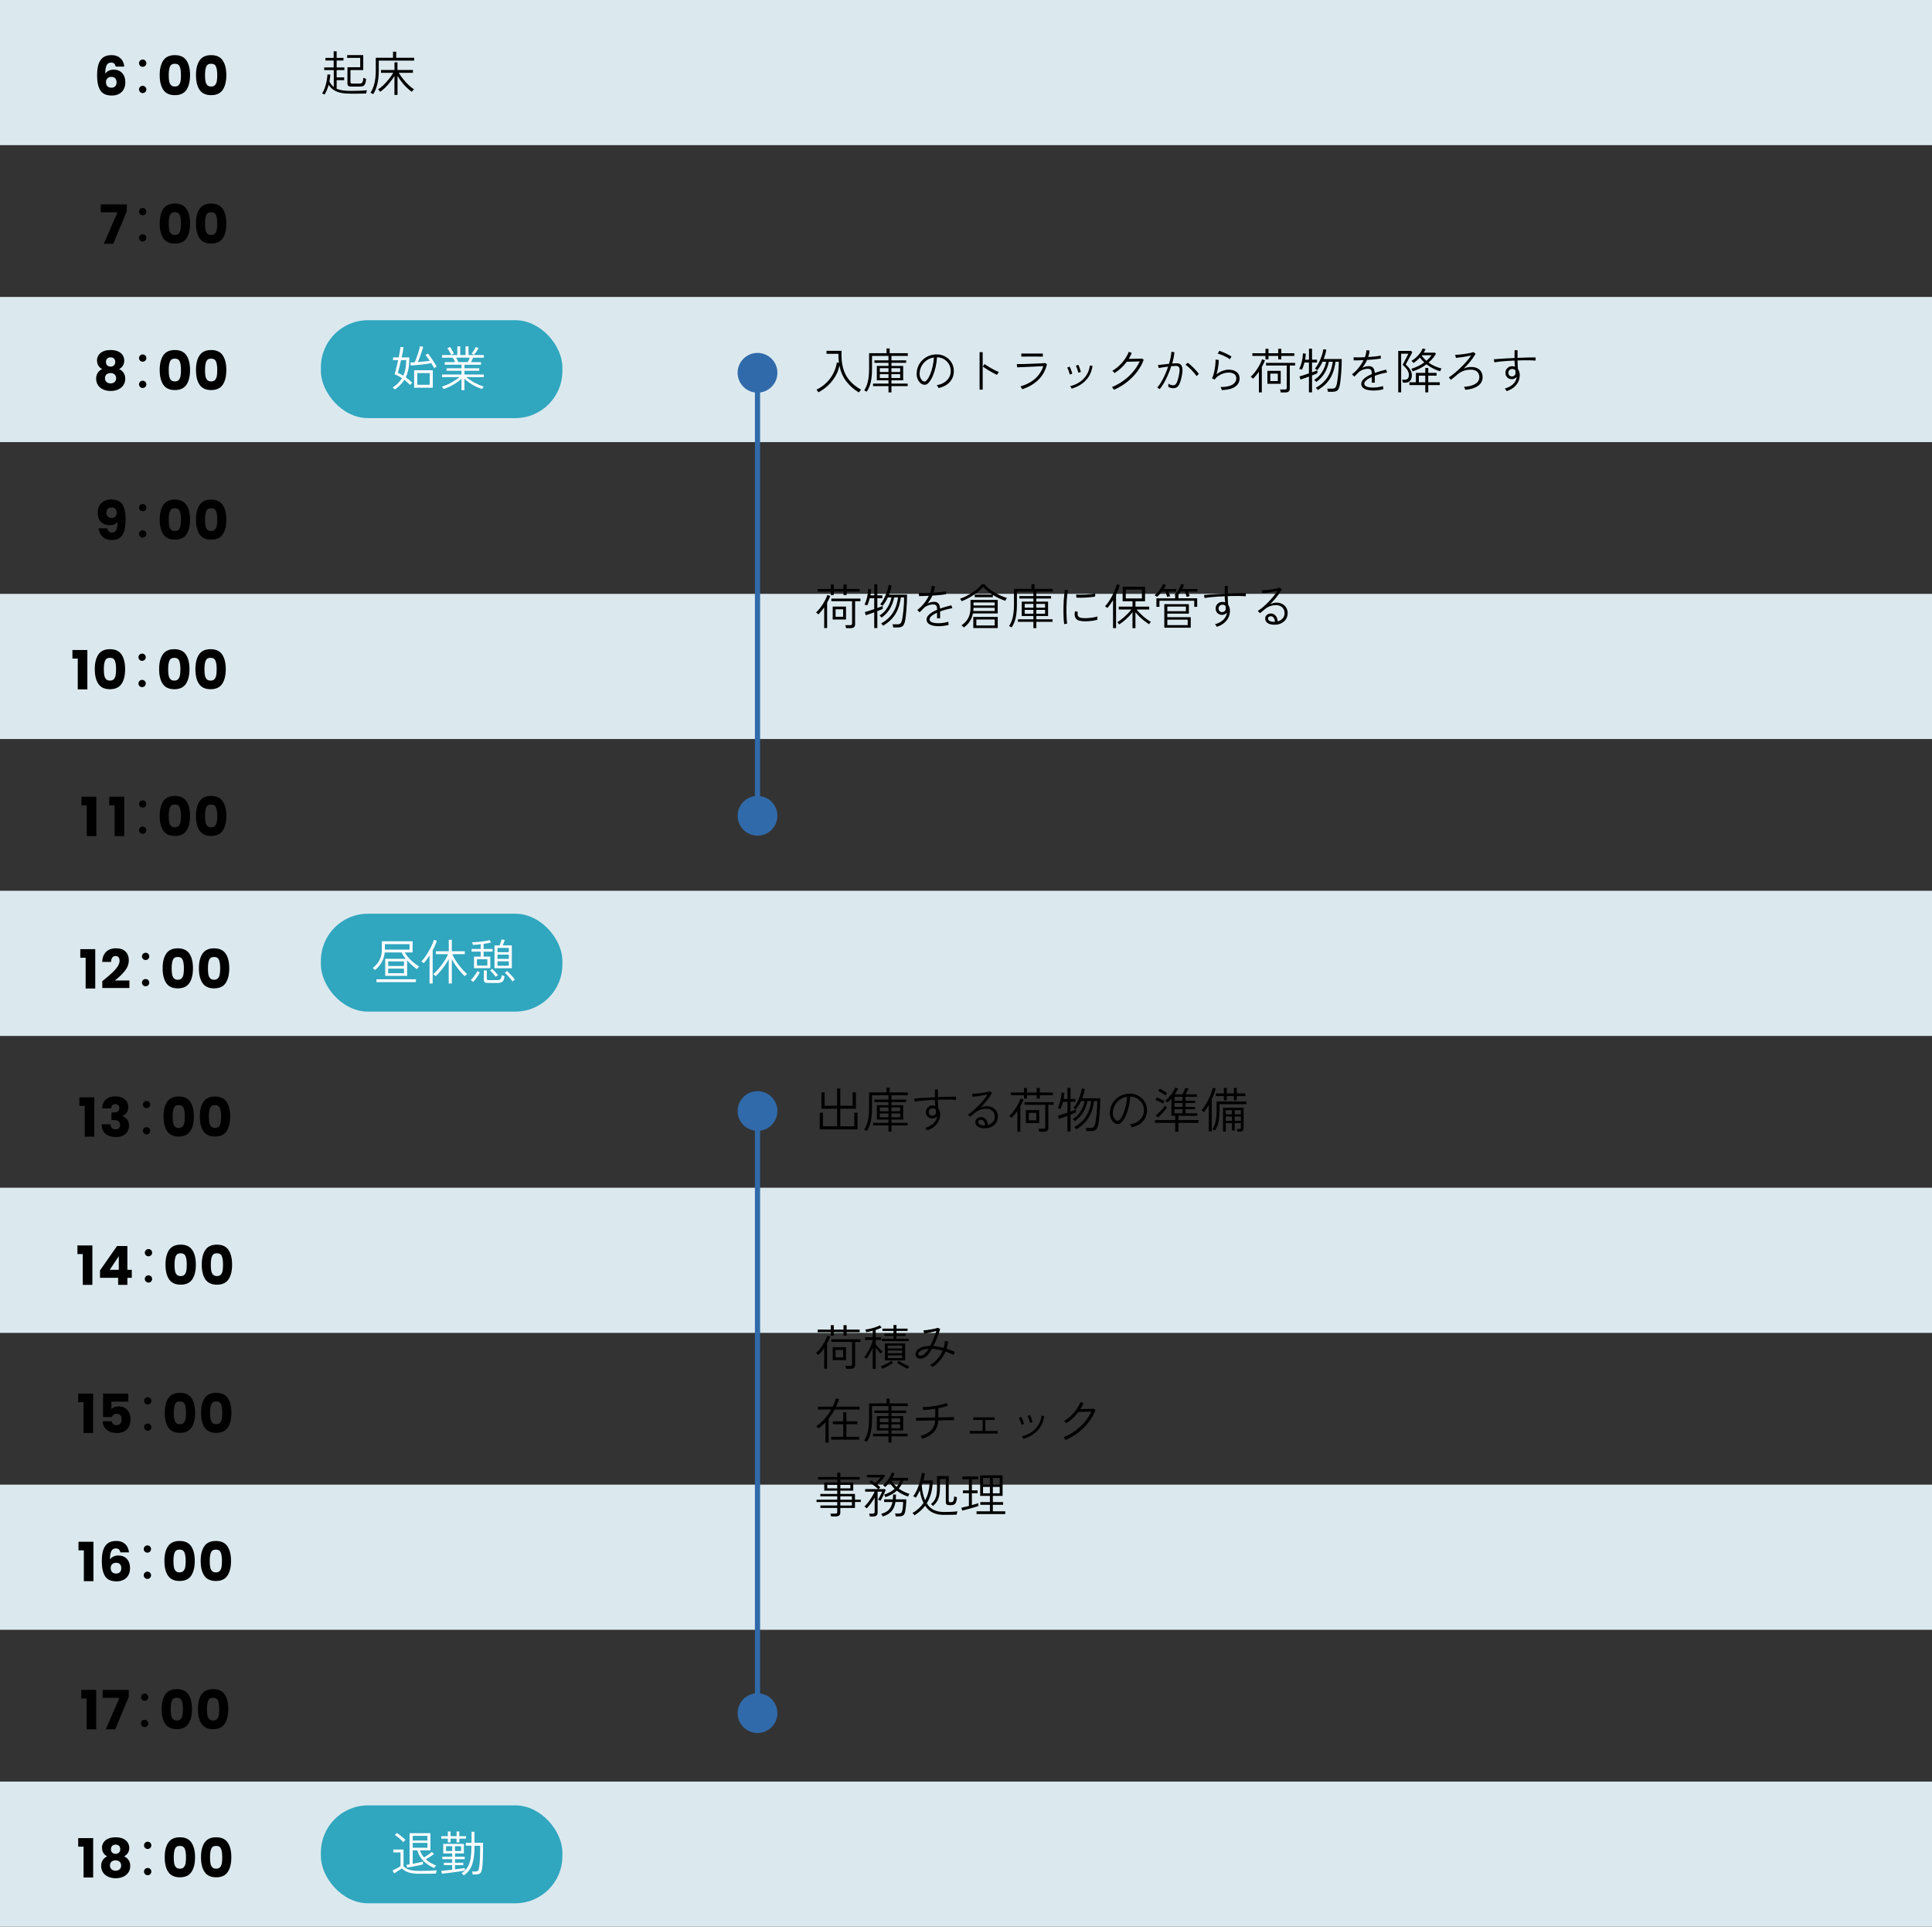 <?xml version="1.0" encoding="UTF-8"?>
<svg xmlns="http://www.w3.org/2000/svg" viewBox="0 0 680 678">
  <rect x="0" y="0" width="680" height="678" fill="#333333" stroke="none"/>
  <defs>
    <style>
      .cls-1 {
        fill: #30a6bf;
      }

      .cls-2 {
        isolation: isolate;
      }

      .cls-3 {
        fill: #fff;
      }

      .cls-4 {
        fill: #306aaa;
      }

      .cls-5 {
        fill: #dbe9ee;
        mix-blend-mode: multiply;
      }
    </style>
  </defs>
  <g class="cls-2">
    <g id="_レイヤー_2" data-name="レイヤー_2">
      <g id="_デザイン" data-name="デザイン">
        <rect class="cls-5" width="680" height="51.08"/>
        <rect class="cls-5" y="104.49" width="680" height="51.08"/>
        <rect class="cls-5" y="208.97" width="680" height="51.08"/>
        <rect class="cls-5" y="313.46" width="680" height="51.08"/>
        <rect class="cls-5" y="417.95" width="680" height="51.08"/>
        <rect class="cls-5" y="522.43" width="680" height="51.08"/>
        <rect class="cls-5" y="626.92" width="680" height="51.08"/>
        <g>
          <path d="M114.25,33.29s-.13-.08-.25-.14c-.12-.06-.25-.11-.37-.17-.12-.06-.21-.09-.26-.1.35-.51.66-1.14.93-1.89.27-.75.48-1.54.65-2.39.17-.84.27-1.65.31-2.42l1,.08c-.06.84-.16,1.65-.31,2.43.41.8.92,1.45,1.53,1.94v-5.96h-3.37v-.93h3.33v-2.45h-2.89v-.93h2.89v-2.31h1.05v2.31h2.4v.93h-2.4v2.45h2.72v.93h-2.72v2.57h2.64v.98h-2.64v3.02c.6.26,1.3.45,2.11.57s1.75.18,2.82.18c1.29,0,2.39-.02,3.31-.06.91-.04,1.71-.09,2.41-.16-.01.04-.04.15-.08.31-.05.16-.09.33-.13.49-.04.16-.06.28-.06.33-.33.01-.78.02-1.35.03-.57.01-1.21.02-1.91.03-.7,0-1.43,0-2.18,0-1.32,0-2.46-.1-3.44-.3-.98-.2-1.82-.53-2.52-.99-.7-.46-1.3-1.07-1.79-1.83-.36,1.33-.84,2.46-1.43,3.41ZM123.7,30.47c-.52,0-.89-.08-1.1-.24-.21-.16-.31-.44-.31-.85v-5.71h4.49v-3.31h-4.59v-.98h5.66v5.28h-4.5v4.25c0,.17.04.3.13.38s.26.13.52.13h2.41c.33,0,.59-.04.79-.13.2-.08.35-.27.46-.57.11-.29.18-.75.23-1.36.12.08.29.15.48.22.2.07.37.12.5.17-.07.79-.2,1.38-.38,1.78-.19.39-.43.65-.74.76-.31.12-.68.18-1.12.18h-2.92Z"/>
          <path d="M131.38,33.12s-.14-.08-.28-.15c-.14-.07-.28-.14-.42-.2-.14-.07-.23-.11-.29-.12.6-.88,1.06-1.98,1.39-3.3.32-1.31.48-2.83.48-4.54v-4.48h6.07v-2.14h1.12v2.14h6.34v1h-12.48v3.5c0,1.71-.16,3.27-.48,4.67s-.8,2.61-1.46,3.62ZM138.83,33.4v-6.68c-.59,1-1.32,1.99-2.18,2.98-.87.99-1.8,1.86-2.81,2.59-.03-.04-.1-.13-.21-.25-.11-.12-.22-.23-.33-.35s-.2-.19-.25-.22c.67-.43,1.34-.97,2.01-1.62.67-.65,1.29-1.35,1.88-2.09s1.07-1.45,1.47-2.13h-4.32v-1h4.76v-2.7h1.05v2.7h5.44v1h-4.98c.4.68.89,1.39,1.47,2.12.58.74,1.21,1.43,1.89,2.08.67.65,1.34,1.19,2,1.62-.06.03-.14.11-.26.23-.12.12-.23.24-.33.36-.1.12-.17.2-.2.25-1.03-.74-1.97-1.59-2.83-2.57-.86-.98-1.58-1.99-2.18-3.03v6.71h-1.05Z"/>
        </g>
        <g>
          <path d="M288.53,397.4v-5.84h1.11v4.77h5v-6.18h-5.53v-5.76h1.12v4.71h4.4v-6.05h1.12v6.05h4.35v-4.71h1.14v5.76h-5.49v6.18h4.95v-4.77h1.12v5.84h-13.29Z"/>
          <path d="M312.72,398.23v-2.21h-5.44v-.9h5.44v-1.16h-4.1v-5.05h4.1v-1.1h-4.95v-.87h4.95v-1.56h-5.8v4.48c0,1.29-.06,2.42-.19,3.39s-.32,1.83-.59,2.59c-.27.76-.63,1.47-1.07,2.14-.04-.03-.13-.08-.26-.15-.13-.07-.26-.14-.39-.2-.13-.07-.22-.11-.26-.12.57-.82,1-1.84,1.29-3.07s.44-2.74.44-4.52v-5.49h6.14v-1.68h1.1v1.68h6.39v.95h-5.76v1.56h5.17v.87h-5.17v1.1h4.13v5.05h-4.13v1.16h5.71v.9h-5.71v2.21h-1.04ZM309.66,391.04h3.06v-1.33h-3.06v1.33ZM309.66,393.17h3.06v-1.36h-3.06v1.36ZM313.75,391.04h3.08v-1.33h-3.08v1.33ZM313.75,393.17h3.08v-1.36h-3.08v1.36Z"/>
          <path d="M326.3,397.77c-.06-.11-.15-.25-.27-.42s-.27-.31-.42-.45c1.3-.4,2.31-.95,3.01-1.65.7-.7,1.11-1.53,1.22-2.5-.2.25-.45.45-.75.6-.29.15-.61.22-.95.22-.69,0-1.24-.21-1.65-.64s-.62-.95-.63-1.57c0-.45.1-.85.31-1.21s.49-.63.85-.84c.36-.21.78-.31,1.24-.31.36,0,.68.06.95.17-.03-.34-.07-.69-.1-1.05-.03-.36-.05-.73-.05-1.1-.93.03-1.84.08-2.73.14-.89.06-1.71.13-2.46.21-.75.08-1.39.17-1.91.27l-.2-1.07c.51-.04,1.15-.1,1.91-.15.76-.06,1.61-.11,2.54-.16s1.88-.1,2.86-.14v-2.75h1.05v2.7c1.26-.06,2.46-.1,3.6-.13,1.14-.03,2.08-.03,2.8,0l-.07,1.09c-.73-.07-1.65-.11-2.78-.11-1.13,0-2.31.01-3.56.06.01.49.03.99.06,1.51s.05,1.02.08,1.49c.2.27.36.6.48.97s.17.79.17,1.24c0,1.28-.41,2.41-1.22,3.4-.82.99-1.94,1.72-3.37,2.19ZM328.14,392.61c.36,0,.67-.11.91-.33.24-.22.37-.51.37-.87,0-.31-.02-.62-.05-.93-.28-.32-.65-.48-1.1-.48-.39,0-.71.12-.98.37-.27.25-.4.57-.4.97.01.39.13.7.36.93.23.24.53.35.9.34Z"/>
          <path d="M346.65,397.04c-1.14,0-1.99-.21-2.53-.62s-.82-.93-.82-1.54c0-.38.1-.71.29-.98.19-.27.44-.47.75-.61.31-.14.63-.21.97-.21.66,0,1.21.25,1.66.77.45.51.69,1.18.74,2,.66-.16,1.22-.48,1.7-.97.48-.49.71-1.13.71-1.92,0-.57-.13-1.06-.38-1.48-.26-.42-.61-.74-1.05-.98-.45-.23-.96-.35-1.54-.35-.75,0-1.45.12-2.12.35-.66.23-1.27.59-1.83,1.06-.19.17-.46.4-.82.68-.35.28-.66.53-.94.73l-.73-.8c.57-.34,1.17-.78,1.8-1.32.63-.54,1.27-1.13,1.9-1.78.63-.65,1.23-1.31,1.78-1.99.56-.68,1.03-1.34,1.41-1.97-.34.08-.74.16-1.2.25-.46.09-.94.17-1.44.25-.5.07-.97.14-1.43.2-.45.06-.85.1-1.19.12l-.19-1.05c.31.01.69,0,1.14-.03s.93-.08,1.45-.14c.51-.06,1.01-.12,1.49-.2.48-.08.91-.16,1.28-.26.37-.09.65-.17.83-.25l.8.56c-.26.53-.61,1.1-1.04,1.7-.44.6-.92,1.2-1.44,1.81-.52.61-1.06,1.19-1.62,1.74.33-.16.69-.29,1.1-.4s.78-.16,1.13-.16c.76,0,1.44.16,2.03.47.59.31,1.06.74,1.4,1.3s.51,1.2.51,1.94c0,.79-.2,1.49-.59,2.11s-.94,1.09-1.63,1.44c-.69.35-1.48.53-2.36.53ZM346.5,396.02h.2c-.01-.59-.15-1.06-.41-1.43-.26-.36-.59-.54-.99-.54-.28,0-.52.07-.71.21-.19.14-.28.34-.28.6,0,.32.17.59.5.81.33.22.89.34,1.67.35Z"/>
          <path d="M358.09,398.23v-7.29c-.32.45-.65.89-1,1.31-.35.42-.7.81-1.06,1.17-.03-.04-.1-.12-.21-.22-.11-.1-.22-.2-.34-.31-.12-.1-.21-.16-.26-.19.42-.36.83-.8,1.25-1.32s.8-1.06,1.17-1.64c.36-.58.68-1.14.95-1.69.27-.55.47-1.04.6-1.47l1.04.34c-.27.75-.64,1.54-1.11,2.36v8.94h-1.02ZM360.4,386.59v-1.21h-4.61v-.93h4.61v-1.56h1.07v1.56h3.42v-1.56h1.09v1.56h4.59v.93h-4.59v1.21h-1.09v-1.21h-3.42v1.21h-1.07ZM365.77,398.25c-.01-.16-.04-.35-.1-.56-.06-.22-.11-.38-.15-.49h1.72c.24,0,.41-.04.51-.13.1-.08.15-.24.15-.47v-7.83h-7.29v-.92h10.23v.92h-1.87v8.09c0,.93-.52,1.39-1.55,1.39h-1.65ZM361.08,395.19v-4.54h4.69v4.54h-4.69ZM362.1,394.24h2.65v-2.63h-2.65v2.63Z"/>
          <path d="M375.7,398.21v-5.55c-.42.16-.83.31-1.24.46-.41.15-.77.27-1.07.37-.31.1-.53.18-.68.22l-.31-1.12c.31-.08.77-.22,1.39-.42.62-.2,1.25-.41,1.91-.64v-3.82h-1.58c-.11.48-.24.93-.39,1.35s-.3.81-.46,1.16c-.05-.01-.14-.04-.28-.08-.14-.05-.28-.09-.42-.13-.14-.04-.24-.06-.3-.06.38-.74.69-1.58.92-2.53s.36-1.93.41-2.94l.99.1c-.01.35-.04.71-.08,1.06-.04.36-.1.71-.15,1.06h1.36v-3.87h1.07v3.87h1.75v1h-1.75v3.45c.42-.16.8-.3,1.14-.42s.59-.23.75-.31v1.04c-.15.08-.39.19-.73.33s-.73.29-1.16.45v5.96h-1.07ZM382.4,398.01c-.02-.16-.06-.35-.11-.58-.05-.23-.11-.4-.16-.53h1.77c.46,0,.82-.11,1.05-.34.24-.23.43-.67.58-1.33.06-.29.12-.71.2-1.26s.16-1.17.23-1.89c.07-.72.14-1.48.19-2.28.05-.8.08-1.59.08-2.37h-1.17c-.22,1.63-.58,3.05-1.08,4.26-.5,1.21-1.18,2.27-2.01,3.19s-1.88,1.75-3.13,2.52c-.02-.06-.08-.14-.19-.25-.1-.11-.2-.22-.31-.33-.1-.11-.18-.18-.22-.21,1.1-.61,2.06-1.33,2.87-2.17.82-.83,1.48-1.82,2.01-2.97s.88-2.49,1.09-4.03h-1.36c-.34,1.57-.86,2.93-1.56,4.08-.7,1.14-1.66,2.15-2.87,3.02-.03-.04-.1-.12-.2-.22-.1-.1-.2-.2-.31-.31-.1-.1-.18-.17-.22-.2,1.08-.67,1.98-1.56,2.7-2.68.72-1.12,1.23-2.35,1.51-3.69h-1.29c-.5,1.09-1.11,2.07-1.84,2.94-.05-.03-.13-.09-.25-.16-.12-.07-.24-.14-.36-.2s-.2-.1-.25-.11c.45-.53.88-1.18,1.29-1.94.41-.76.76-1.57,1.06-2.42.3-.85.51-1.69.64-2.51l1.04.14c-.09.56-.21,1.11-.37,1.66-.16.56-.34,1.1-.54,1.63h6.34c0,.89-.02,1.79-.06,2.68-.04.89-.09,1.73-.16,2.53s-.14,1.51-.2,2.14c-.07.63-.14,1.14-.2,1.52-.12.71-.29,1.26-.5,1.65-.21.38-.49.65-.83.8s-.79.22-1.33.22h-1.55Z"/>
          <path d="M398.33,396.7c-.04-.15-.14-.33-.27-.54-.14-.21-.26-.38-.37-.49.99-.15,1.84-.45,2.57-.9.73-.45,1.29-1.01,1.7-1.66s.63-1.36.66-2.11c.03-.7-.06-1.36-.28-1.96-.22-.61-.54-1.14-.97-1.6-.43-.46-.92-.82-1.5-1.1-.57-.27-1.19-.42-1.84-.46h-.24c-.07,1.16-.23,2.3-.49,3.45s-.6,2.19-1.01,3.15c-.41.96-.9,1.75-1.47,2.37-.33.36-.67.58-1.04.65-.36.07-.74.03-1.14-.13-.39-.16-.74-.43-1.05-.81-.32-.39-.56-.85-.74-1.4-.18-.55-.25-1.15-.21-1.79.04-.96.27-1.85.67-2.66.4-.81.94-1.51,1.62-2.11.68-.59,1.46-1.05,2.34-1.36.88-.31,1.82-.44,2.81-.38.76.03,1.48.21,2.18.53.69.32,1.31.75,1.84,1.29s.95,1.19,1.24,1.93.41,1.56.37,2.46c-.07,1.39-.57,2.59-1.5,3.58-.94,1-2.22,1.68-3.87,2.06ZM392.96,394.3c.15.07.32.1.51.09.19,0,.38-.11.58-.31.48-.51.9-1.19,1.27-2.05.37-.86.68-1.81.92-2.86.24-1.05.39-2.13.46-3.23-.94.14-1.78.46-2.52.98-.74.52-1.32,1.16-1.76,1.94s-.68,1.63-.74,2.56c-.03.71.08,1.33.35,1.84.27.52.58.86.93,1.05Z"/>
          <path d="M413.63,398.26v-3.14h-7.11v-.97h7.11v-1.51h-1.34v-6.05c-.21.26-.44.51-.68.75-.24.24-.47.46-.7.66-.03-.04-.1-.12-.21-.21-.11-.1-.22-.19-.32-.29-.11-.1-.18-.16-.23-.18.45-.37.91-.82,1.36-1.33.45-.52.87-1.06,1.26-1.63.38-.57.69-1.12.92-1.66l.97.37c-.16.32-.34.65-.54.99-.2.34-.42.68-.65,1.02h2.75c.11-.21.24-.46.37-.75.14-.28.26-.56.38-.84.12-.28.21-.5.26-.67l1.05.25c-.11.27-.26.59-.45.97-.19.37-.37.72-.55,1.04h4.01v.87h-4.01v1.39h3.4v.8h-3.4v1.39h3.4v.81h-3.4v1.43h4.15v.87h-6.68v1.51h7.09v.97h-7.09v3.14h-1.12ZM409.38,388.32c-.2-.14-.47-.28-.8-.44-.33-.16-.67-.31-1.02-.46-.35-.15-.66-.26-.92-.34l.48-.88c.24.08.53.19.88.34.35.15.7.3,1.04.47.34.16.61.31.82.43-.02.04-.07.13-.14.25-.07.12-.14.25-.2.37-.07.12-.11.21-.14.25ZM407.56,393.25l-.76-.76c.24-.17.51-.4.82-.7.31-.29.62-.61.95-.95.33-.34.63-.67.9-1,.27-.33.49-.61.66-.85.02.03.08.11.16.23s.17.24.25.36c.08.12.13.2.15.25-.15.2-.35.46-.59.76-.25.31-.52.62-.83.95-.3.33-.6.65-.9.95-.3.31-.57.56-.81.76ZM410.23,385.47c-.19-.15-.45-.32-.76-.52-.31-.2-.63-.39-.96-.58-.33-.19-.62-.34-.87-.45l.56-.83c.23.1.5.25.83.44.33.19.65.39.97.59.32.2.57.37.76.52-.03.05-.09.12-.17.24s-.16.23-.23.35c-.07.12-.12.2-.14.25ZM413.37,387.34h2.84v-1.39h-2.84v1.39ZM413.37,389.53h2.84v-1.39h-2.84v1.39ZM413.37,391.77h2.84v-1.43h-2.84v1.43Z"/>
          <path d="M425.46,398.09v-9.28c-.28.49-.57.95-.86,1.38s-.58.82-.88,1.17c-.09-.11-.22-.24-.39-.36-.17-.13-.32-.22-.44-.28.42-.46.84-1.04,1.26-1.72.42-.68.81-1.4,1.18-2.16.37-.76.69-1.49.96-2.21.27-.71.46-1.33.58-1.85l1.05.27c-.17.59-.38,1.2-.62,1.84-.24.64-.51,1.28-.81,1.91v11.28h-1.04ZM427.59,397.82s-.13-.09-.26-.17c-.12-.08-.25-.15-.37-.22-.12-.07-.21-.11-.27-.12.43-.59.76-1.23.98-1.93s.37-1.46.44-2.3c.07-.84.11-1.76.11-2.77v-2.72h10.46v.97h-9.45v1.75c0,1.53-.11,2.92-.31,4.17-.21,1.25-.65,2.36-1.32,3.34ZM430.76,387.19v-1.48h-2.82v-.95h2.82v-1.92h1.02v1.92h2.5v-1.92h1.02v1.92h3.03v.95h-3.03v1.48h-1.02v-1.48h-2.5v1.48h-1.02ZM435.52,398.23c-.01-.14-.04-.3-.09-.5-.05-.2-.1-.35-.14-.45h.85c.23,0,.38-.04.48-.12s.14-.23.14-.44v-1.51h-2.19v2.6h-.95v-2.6h-2.18v3.01h-.97v-8.41h7.24v7.12c0,.44-.11.77-.33.99-.22.21-.58.32-1.08.32h-.76ZM431.43,392.11h2.18v-1.44h-2.18v1.44ZM431.43,394.41h2.18v-1.51h-2.18v1.51ZM434.56,392.11h2.19v-1.44h-2.19v1.44ZM434.56,394.41h2.19v-1.51h-2.19v1.51Z"/>
        </g>
        <g>
          <path d="M302.26,138.1c-1.87-1.17-3.37-2.51-4.5-4.03s-1.9-3.33-2.3-5.43c-.26,1.31-.74,2.57-1.44,3.76-.7,1.19-1.56,2.27-2.58,3.24-1.02.96-2.15,1.77-3.38,2.41-.03-.07-.1-.16-.19-.29-.09-.12-.18-.25-.28-.37-.1-.12-.17-.21-.23-.25,1.37-.68,2.56-1.51,3.55-2.5,1-.99,1.8-2.08,2.41-3.29.61-1.21,1.02-2.47,1.22-3.8l.75.14c-.16-.99-.23-2.05-.2-3.19h-4.18v-1.04h5.29c-.11,2.29.06,4.28.51,5.97.45,1.69,1.21,3.16,2.26,4.41s2.42,2.34,4.11,3.3c-.06.03-.14.12-.25.25-.11.13-.23.27-.34.41s-.19.25-.24.31Z"/>
          <path d="M312.72,138.09v-2.21h-5.44v-.9h5.44v-1.16h-4.1v-5.05h4.1v-1.1h-4.95v-.87h4.95v-1.56h-5.8v4.48c0,1.29-.06,2.42-.19,3.39s-.32,1.83-.59,2.59c-.27.76-.63,1.47-1.07,2.14-.04-.03-.13-.08-.26-.15-.13-.07-.26-.14-.39-.2-.13-.07-.22-.11-.26-.12.57-.82,1-1.84,1.29-3.07s.44-2.74.44-4.52v-5.49h6.14v-1.68h1.1v1.68h6.39v.95h-5.76v1.56h5.17v.87h-5.17v1.1h4.13v5.05h-4.13v1.16h5.71v.9h-5.71v2.21h-1.04ZM309.66,130.9h3.06v-1.33h-3.06v1.33ZM309.66,133.02h3.06v-1.36h-3.06v1.36ZM313.75,130.9h3.08v-1.33h-3.08v1.33ZM313.75,133.02h3.08v-1.36h-3.08v1.36Z"/>
          <path d="M330.33,136.56c-.04-.15-.14-.33-.27-.54-.14-.21-.26-.38-.37-.49.99-.15,1.84-.45,2.57-.9.73-.45,1.29-1.01,1.7-1.66s.63-1.36.66-2.11c.03-.7-.06-1.36-.28-1.96-.22-.61-.54-1.14-.97-1.6-.43-.46-.92-.82-1.5-1.1-.57-.27-1.19-.42-1.84-.46h-.24c-.07,1.16-.23,2.3-.49,3.45s-.6,2.19-1.01,3.15c-.41.96-.9,1.75-1.47,2.37-.33.36-.67.58-1.04.65-.36.07-.74.03-1.14-.13-.39-.16-.74-.43-1.05-.81-.32-.39-.56-.85-.74-1.4-.18-.55-.25-1.15-.21-1.79.04-.96.27-1.85.67-2.66.4-.81.94-1.51,1.62-2.11.68-.59,1.46-1.05,2.34-1.36.88-.31,1.82-.44,2.81-.38.76.03,1.48.21,2.18.53.69.32,1.31.75,1.84,1.29s.95,1.19,1.24,1.93.41,1.56.37,2.46c-.07,1.39-.57,2.59-1.5,3.58-.94,1-2.22,1.68-3.87,2.06ZM324.96,134.16c.15.07.32.1.51.09.19,0,.38-.11.58-.31.48-.51.9-1.19,1.27-2.05.37-.86.68-1.81.92-2.86.24-1.05.39-2.13.46-3.23-.94.14-1.78.46-2.52.98-.74.52-1.32,1.16-1.76,1.94s-.68,1.63-.74,2.56c-.03.71.08,1.33.35,1.84.27.52.58.86.93,1.05Z"/>
          <path d="M344.78,137.1v-13.17h1.09v13.17h-1.09ZM350.9,131.92c-.33-.15-.72-.34-1.17-.59-.45-.24-.92-.51-1.41-.79s-.94-.56-1.37-.84c-.43-.28-.77-.52-1.05-.72l.63-.87c.27.2.62.44,1.05.71s.88.53,1.35.8c.48.27.95.52,1.41.75.46.23.87.42,1.22.55-.05.04-.12.14-.21.28-.1.14-.19.28-.27.42s-.14.24-.18.3Z"/>
          <path d="M359.79,136.98c-.02-.06-.08-.15-.16-.29-.08-.14-.17-.27-.25-.42s-.16-.24-.21-.3c2.14-.63,3.88-1.56,5.22-2.78,1.34-1.22,2.28-2.67,2.82-4.36-.48.02-1.05.05-1.73.09-.68.04-1.4.08-2.16.11-.76.03-1.5.07-2.22.1s-1.35.06-1.9.08c-.55.02-.95.04-1.21.05l-.1-1.14c.25.01.64.01,1.17,0,.53,0,1.14-.02,1.84-.04.69-.02,1.41-.05,2.15-.08.74-.03,1.44-.06,2.11-.08s1.24-.06,1.72-.09c.48-.03.8-.06.96-.08l.65.39c-.46,2.08-1.42,3.87-2.88,5.37-1.46,1.49-3.39,2.64-5.79,3.45ZM359.47,125.47v-1.07c.58.01,1.19.02,1.84.02h1.86c.57,0,1.17,0,1.83,0,.65,0,1.33,0,2.05,0v1.07c-.71-.01-1.39-.02-2.02-.02h-3.68c-.69,0-1.31,0-1.88.02Z"/>
          <path d="M376.52,131.8c-.05-.24-.12-.51-.22-.82-.1-.31-.21-.62-.33-.92-.12-.3-.24-.54-.35-.71l.88-.32c.09.16.2.4.32.71.12.32.23.64.35.97.11.33.2.6.25.81l-.9.27ZM377.2,136.76c-.04-.09-.13-.24-.25-.45s-.21-.35-.26-.42c1.17-.29,2.24-.75,3.21-1.38s1.79-1.42,2.44-2.4,1.07-2.14,1.27-3.49l.93.14c-.23,1.49-.69,2.77-1.38,3.83-.7,1.06-1.56,1.93-2.59,2.61-1.03.68-2.15,1.2-3.37,1.56ZM379.51,131.16c-.03-.24-.1-.52-.2-.83-.1-.32-.2-.63-.32-.93-.12-.3-.23-.54-.33-.71l.88-.31c.09.17.2.41.32.73.12.32.23.64.34.97.11.33.18.6.23.81l-.92.25Z"/>
          <path d="M392.06,137.14c-.02-.06-.08-.15-.18-.28-.1-.13-.19-.26-.29-.39-.1-.13-.17-.22-.23-.26,1.43-.58,2.78-1.33,4.05-2.25s2.4-1.96,3.38-3.13c.99-1.16,1.76-2.38,2.33-3.66-.32.01-.7.03-1.15.04-.45.02-.9.03-1.35.04-.45.01-.86.02-1.23.03-.37.01-.64.02-.81.02-.57.76-1.21,1.48-1.93,2.16-.72.68-1.5,1.29-2.34,1.82-.03-.04-.11-.12-.21-.24-.11-.11-.22-.22-.34-.33s-.21-.18-.28-.21c.87-.51,1.69-1.12,2.45-1.84.76-.72,1.43-1.5,2.01-2.34.58-.84,1.03-1.68,1.35-2.51l1.04.37c-.15.36-.31.72-.48,1.07-.18.35-.37.7-.57,1.04.36-.01.79-.02,1.29-.03.5-.01.99-.02,1.49-.03.49-.01.91-.02,1.26-.03.35-.01.55-.02.6-.03l.63.41c-.54,1.51-1.33,2.93-2.36,4.28s-2.24,2.56-3.62,3.64-2.88,1.96-4.5,2.67Z"/>
          <path d="M408.19,136.95s-.11-.09-.24-.18-.25-.17-.37-.25c-.12-.08-.21-.12-.27-.14.46-.51.93-1.15,1.39-1.93s.91-1.63,1.33-2.57.79-1.9,1.12-2.87c-.65.08-1.27.16-1.88.25s-1.09.18-1.45.25c0-.06-.02-.16-.06-.31s-.08-.3-.12-.45c-.04-.15-.07-.25-.09-.3.43-.03,1.01-.09,1.73-.18s1.45-.17,2.18-.25c.23-.77.41-1.51.56-2.23.15-.72.24-1.39.27-2.01l1.07.17c-.05.59-.14,1.22-.27,1.89-.14.67-.31,1.37-.53,2.08.29-.02.58-.04.84-.06.27-.02.5-.03.69-.03.57,0,1.03.13,1.39.39.36.26.59.73.68,1.4.09.67,0,1.64-.25,2.9-.28,1.39-.63,2.42-1.05,3.09-.42.67-1.05,1-1.89,1-.32,0-.62-.04-.91-.11-.29-.07-.58-.21-.88-.42.02-.16.04-.34.05-.56.01-.21,0-.39-.02-.53.53.39,1.08.58,1.65.58.35,0,.64-.1.88-.31.23-.21.44-.55.61-1.03s.35-1.12.54-1.94c.17-.78.26-1.41.28-1.88s-.03-.82-.14-1.06c-.11-.24-.26-.39-.46-.47-.2-.07-.42-.11-.66-.11-.21,0-.46,0-.75.03-.28.02-.59.04-.92.06-.34,1.05-.74,2.1-1.19,3.13s-.93,1.97-1.42,2.83c-.49.85-.98,1.55-1.45,2.1ZM421.14,132.36c-.19-.32-.45-.67-.77-1.05-.32-.38-.67-.77-1.04-1.15s-.73-.73-1.1-1.05c-.36-.32-.69-.57-.97-.75l.76-.71c.31.2.65.47,1.03.8.38.33.76.68,1.13,1.06.37.38.72.75,1.04,1.12.32.37.57.69.75.96l-.83.76Z"/>
          <path d="M430.03,137.27c-.01-.06-.04-.16-.09-.31-.05-.15-.11-.31-.18-.46-.07-.15-.12-.26-.17-.31,1.81.01,3.19-.26,4.13-.81.94-.55,1.41-1.31,1.41-2.28,0-.69-.26-1.2-.78-1.52s-1.17-.48-1.94-.48c-.52,0-1.09.09-1.7.27-.61.18-1.2.46-1.77.82s-1.04.83-1.41,1.4l-.95-.46c.22-.4.41-.89.57-1.47.16-.58.3-1.2.41-1.85.11-.65.18-1.27.23-1.84.05-.58.06-1.05.03-1.43l1.16.12c0,.39-.03.86-.09,1.43-.06.57-.15,1.16-.27,1.79s-.27,1.24-.45,1.84c.66-.53,1.37-.94,2.14-1.22.77-.28,1.48-.42,2.14-.42,1.18,0,2.11.28,2.81.83.69.56,1.04,1.29,1.04,2.21,0,1.23-.52,2.21-1.55,2.94s-2.6,1.13-4.71,1.22ZM432.89,126.42c-.24-.19-.54-.39-.91-.59s-.76-.4-1.17-.59c-.41-.19-.81-.36-1.2-.5-.39-.14-.72-.24-1-.3l.54-.99c.26.08.58.2.97.35.39.15.79.33,1.2.52.41.19.81.39,1.19.58s.69.37.94.53l-.56,1Z"/>
          <path d="M443.09,138.09v-7.29c-.32.45-.65.89-1,1.31-.35.42-.7.81-1.06,1.17-.03-.04-.1-.12-.21-.22-.11-.1-.22-.2-.34-.31-.12-.1-.21-.16-.26-.19.42-.36.83-.8,1.25-1.32s.8-1.06,1.17-1.64c.36-.58.68-1.14.95-1.69.27-.55.47-1.04.6-1.47l1.04.34c-.27.75-.64,1.54-1.11,2.36v8.94h-1.02ZM445.4,126.45v-1.21h-4.61v-.93h4.61v-1.56h1.07v1.56h3.42v-1.56h1.09v1.56h4.59v.93h-4.59v1.21h-1.09v-1.21h-3.42v1.21h-1.07ZM450.77,138.1c-.01-.16-.04-.35-.1-.56-.06-.22-.11-.38-.15-.49h1.72c.24,0,.41-.04.51-.13.1-.08.15-.24.15-.47v-7.83h-7.29v-.92h10.23v.92h-1.87v8.09c0,.93-.52,1.39-1.55,1.39h-1.65ZM446.08,135.05v-4.54h4.69v4.54h-4.69ZM447.1,134.1h2.65v-2.63h-2.65v2.63Z"/>
          <path d="M460.7,138.07v-5.55c-.42.16-.83.31-1.24.46-.41.15-.77.27-1.07.37-.31.1-.53.18-.68.22l-.31-1.12c.31-.08.77-.22,1.39-.42.62-.2,1.25-.41,1.91-.64v-3.82h-1.58c-.11.48-.24.93-.39,1.35s-.3.81-.46,1.16c-.05-.01-.14-.04-.28-.08-.14-.05-.28-.09-.42-.13-.14-.04-.24-.06-.3-.06.38-.74.69-1.58.92-2.53s.36-1.93.41-2.94l.99.1c-.01.35-.04.71-.08,1.06-.04.36-.1.71-.15,1.06h1.36v-3.87h1.07v3.87h1.75v1h-1.75v3.45c.42-.16.8-.3,1.14-.42s.59-.23.75-.31v1.04c-.15.08-.39.19-.73.33s-.73.29-1.16.45v5.96h-1.07ZM467.4,137.87c-.02-.16-.06-.35-.11-.58-.05-.23-.11-.4-.16-.53h1.77c.46,0,.82-.11,1.05-.34.24-.23.43-.67.58-1.33.06-.29.12-.71.2-1.26s.16-1.17.23-1.89c.07-.72.14-1.48.19-2.28.05-.8.08-1.59.08-2.37h-1.17c-.22,1.63-.58,3.05-1.08,4.26-.5,1.21-1.18,2.27-2.01,3.19s-1.88,1.75-3.13,2.52c-.02-.06-.08-.14-.19-.25-.1-.11-.2-.22-.31-.33-.1-.11-.18-.18-.22-.21,1.1-.61,2.06-1.33,2.87-2.17.82-.83,1.48-1.82,2.01-2.97s.88-2.49,1.09-4.03h-1.36c-.34,1.57-.86,2.93-1.56,4.08-.7,1.14-1.66,2.15-2.87,3.02-.03-.04-.1-.12-.2-.22-.1-.1-.2-.2-.31-.31-.1-.1-.18-.17-.22-.2,1.08-.67,1.98-1.56,2.7-2.68.72-1.12,1.23-2.35,1.51-3.69h-1.29c-.5,1.09-1.11,2.07-1.84,2.94-.05-.03-.13-.09-.25-.16-.12-.07-.24-.14-.36-.2s-.2-.1-.25-.11c.45-.53.88-1.18,1.29-1.94.41-.76.76-1.57,1.06-2.42.3-.85.51-1.69.64-2.51l1.04.14c-.09.56-.21,1.11-.37,1.66-.16.56-.34,1.1-.54,1.63h6.34c0,.89-.02,1.79-.06,2.68-.04.89-.09,1.73-.16,2.53s-.14,1.51-.2,2.14c-.07.63-.14,1.14-.2,1.52-.12.71-.29,1.26-.5,1.65-.21.38-.49.65-.83.8s-.79.22-1.33.22h-1.55Z"/>
          <path d="M483.38,137.43c-.82,0-1.54-.08-2.18-.25-.64-.17-1.15-.43-1.52-.77s-.56-.79-.56-1.33c0-.48.17-.92.5-1.33.33-.41.78-.8,1.34-1.15.56-.35,1.18-.67,1.86-.95v-.22c0-.63-.11-1.06-.32-1.29-.21-.23-.51-.34-.88-.36-.62-.03-1.27.08-1.96.33-.68.25-1.26.64-1.73,1.15-.22.24-.43.46-.64.67-.21.21-.42.41-.62.6l-.82-.82c.84-.61,1.61-1.36,2.32-2.25s1.29-1.8,1.74-2.73c-.76.04-1.45.07-2.07.08-.62.01-1.08.01-1.38,0l-.05-1.09c.35.03.89.05,1.62.05s1.51-.02,2.35-.07c.17-.43.3-.85.4-1.27.1-.42.14-.81.14-1.17l1.12.07c-.02.39-.08.77-.16,1.15-.08.38-.19.77-.31,1.16.91-.06,1.76-.13,2.56-.22.8-.09,1.4-.19,1.81-.31l.1,1.04c-.32.07-.74.13-1.26.2-.52.06-1.09.12-1.71.17-.62.05-1.25.1-1.9.14-.2.45-.46.92-.76,1.41-.3.49-.62.95-.94,1.38.33-.2.71-.36,1.14-.46.43-.1.82-.15,1.17-.15,1.33,0,2.02.8,2.09,2.4.7-.26,1.41-.49,2.11-.69.7-.2,1.33-.36,1.89-.48l.32,1.02c-.76.12-1.5.29-2.24.48-.73.2-1.42.42-2.07.67v2.41h-1.07v-1.99c-.78.35-1.42.73-1.9,1.14-.49.41-.73.8-.73,1.19,0,.48.28.83.85,1.05.57.23,1.32.34,2.26.34.52,0,1.1-.05,1.72-.14.63-.09,1.22-.22,1.78-.39-.01.06,0,.16,0,.31.02.15.04.29.06.44.01.09.02.17.03.23s0,.11,0,.14c-.58.15-1.17.26-1.79.34s-1.19.12-1.73.12Z"/>
          <path d="M492.13,138.07v-14.58h4.49l.48.43c-.02.06-.11.24-.27.53-.16.3-.35.65-.57,1.06s-.44.81-.66,1.21c-.22.4-.41.75-.57,1.04-.16.29-.25.46-.27.52.36.32.71.67,1.04,1.05.33.38.6.79.81,1.23s.31.92.31,1.44c0,.91-.21,1.58-.63,2.01-.42.44-.97.65-1.65.65h-.87c-.02-.16-.06-.35-.11-.56-.05-.21-.11-.38-.16-.49h1.02c.41,0,.73-.13.98-.39.24-.26.37-.69.37-1.29,0-.66-.21-1.28-.63-1.88-.42-.6-.94-1.15-1.55-1.67.02-.03.1-.18.24-.45.14-.27.3-.58.49-.95.19-.37.38-.74.57-1.11.19-.37.35-.69.48-.95.14-.26.21-.41.22-.46h-2.53v13.61h-1.02ZM501.65,138.07v-2.56h-5.58v-.99h2.28v-3.3h3.3v-1.73h1.05v1.73h2.92v.97h-2.92v2.33h4.06v.99h-4.06v2.56h-1.05ZM497.2,130.66c-.04-.14-.11-.29-.19-.47-.08-.18-.17-.32-.25-.43.83-.24,1.63-.55,2.4-.93.77-.38,1.48-.81,2.14-1.29-.28-.26-.56-.53-.82-.82s-.5-.59-.71-.91c-.68.75-1.45,1.39-2.29,1.94-.08-.12-.18-.26-.31-.42-.12-.15-.25-.27-.37-.36.56-.31,1.1-.7,1.62-1.18s.99-1,1.4-1.56c.41-.56.71-1.1.92-1.61l1,.24c-.1.21-.21.43-.31.64-.11.21-.22.41-.35.6h3.96l.37.36c-.32.59-.7,1.14-1.14,1.66s-.93,1.01-1.46,1.48c.67.49,1.39.9,2.18,1.25s1.57.61,2.36.81c-.08.15-.17.32-.25.52-.09.2-.17.36-.22.48-.78-.23-1.59-.55-2.43-.97s-1.63-.92-2.38-1.49c-1.46,1.1-3.08,1.93-4.86,2.48ZM499.39,134.52h2.26v-2.33h-2.26v2.33ZM502.03,126.96c.75-.63,1.36-1.29,1.84-1.95h-3.42l-.05.07c.21.35.46.68.74.99s.58.61.89.89Z"/>
          <path d="M515.75,137.2c-.04-.16-.11-.34-.2-.55-.08-.21-.18-.39-.3-.54,1.09-.06,2.04-.22,2.85-.49.81-.27,1.44-.65,1.9-1.13s.68-1.06.68-1.74c0-.84-.26-1.49-.78-1.96-.52-.47-1.26-.7-2.23-.7-.88,0-1.72.13-2.5.4-.78.27-1.48.67-2.09,1.2-.48.4-.91.76-1.3,1.09-.39.33-.77.62-1.13.88l-.71-.87c.5-.31,1.03-.69,1.61-1.15s1.16-.96,1.76-1.51c.6-.55,1.18-1.12,1.74-1.7.56-.58,1.08-1.16,1.55-1.73s.86-1.11,1.17-1.61c-.36.09-.78.18-1.26.27-.48.09-.96.18-1.46.25-.5.08-.97.15-1.43.2s-.84.1-1.17.12l-.29-1.07c.4,0,.9-.03,1.5-.08.6-.06,1.22-.13,1.87-.22.65-.09,1.24-.19,1.79-.31s.97-.23,1.27-.36l.76.58c-.25.49-.59,1.02-1.01,1.61-.42.59-.91,1.19-1.45,1.82-.54.62-1.1,1.23-1.69,1.82.43-.2.86-.35,1.28-.44.42-.09.83-.14,1.22-.14.82-.02,1.53.11,2.15.39.62.28,1.1.7,1.45,1.24s.52,1.2.52,1.97c0,1.27-.53,2.28-1.6,3.04-1.07.76-2.55,1.23-4.45,1.41Z"/>
          <path d="M530.3,137.63c-.06-.11-.15-.25-.27-.42s-.27-.31-.42-.45c1.3-.4,2.31-.95,3.01-1.65.7-.7,1.11-1.53,1.22-2.5-.2.25-.45.45-.75.6-.29.15-.61.22-.95.22-.69,0-1.24-.21-1.65-.64s-.62-.95-.63-1.57c0-.45.1-.85.31-1.21s.49-.63.85-.84c.36-.21.78-.31,1.24-.31.36,0,.68.06.95.17-.03-.34-.07-.69-.1-1.05-.03-.36-.05-.73-.05-1.1-.93.03-1.84.08-2.73.14-.89.06-1.71.13-2.46.21-.75.08-1.39.17-1.91.27l-.2-1.07c.51-.04,1.15-.1,1.91-.15.76-.06,1.61-.11,2.54-.16s1.88-.1,2.86-.14v-2.75h1.05v2.7c1.26-.06,2.46-.1,3.6-.13,1.14-.03,2.08-.03,2.8,0l-.07,1.09c-.73-.07-1.65-.11-2.78-.11-1.13,0-2.31.01-3.56.06.01.49.03.99.06,1.51s.05,1.02.08,1.49c.2.27.36.6.48.97s.17.79.17,1.24c0,1.28-.41,2.41-1.22,3.4-.82.99-1.94,1.72-3.37,2.19ZM532.14,132.46c.36,0,.67-.11.91-.33.24-.22.37-.51.37-.87,0-.31-.02-.62-.05-.93-.28-.32-.65-.48-1.1-.48-.39,0-.71.12-.98.37-.27.25-.4.57-.4.97.01.39.13.7.36.93.23.24.53.35.9.34Z"/>
        </g>
        <g>
          <path d="M290.09,221.03v-7.29c-.32.45-.65.89-1,1.31-.35.42-.7.81-1.06,1.17-.03-.04-.1-.12-.21-.22-.11-.1-.22-.2-.34-.31-.12-.1-.21-.16-.26-.19.42-.36.83-.8,1.25-1.32s.8-1.06,1.17-1.64c.36-.58.68-1.14.95-1.69.27-.55.47-1.04.6-1.47l1.04.34c-.27.75-.64,1.54-1.11,2.36v8.94h-1.02ZM292.4,209.39v-1.21h-4.61v-.93h4.61v-1.56h1.07v1.56h3.42v-1.56h1.09v1.56h4.59v.93h-4.59v1.21h-1.09v-1.21h-3.42v1.21h-1.07ZM297.77,221.04c-.01-.16-.04-.35-.1-.56-.06-.22-.11-.38-.15-.49h1.72c.24,0,.41-.04.51-.13.1-.08.15-.24.15-.47v-7.83h-7.29v-.92h10.23v.92h-1.87v8.09c0,.93-.52,1.39-1.55,1.39h-1.65ZM293.08,217.99v-4.54h4.69v4.54h-4.69ZM294.1,217.03h2.65v-2.63h-2.65v2.63Z"/>
          <path d="M307.7,221.01v-5.55c-.42.16-.83.31-1.24.46-.41.15-.77.27-1.07.37-.31.1-.53.18-.68.22l-.31-1.12c.31-.08.77-.22,1.39-.42.62-.2,1.25-.41,1.91-.64v-3.82h-1.58c-.11.48-.24.93-.39,1.35s-.3.81-.46,1.16c-.05-.01-.14-.04-.28-.08-.14-.05-.28-.09-.42-.13-.14-.04-.24-.06-.3-.06.38-.74.69-1.58.92-2.53s.36-1.93.41-2.94l.99.1c-.01.35-.04.71-.08,1.06-.04.36-.1.71-.15,1.06h1.36v-3.87h1.07v3.87h1.75v1h-1.75v3.45c.42-.16.8-.3,1.14-.42s.59-.23.75-.31v1.04c-.15.08-.39.19-.73.33s-.73.29-1.16.45v5.96h-1.07ZM314.4,220.8c-.02-.16-.06-.35-.11-.58-.05-.23-.11-.4-.16-.53h1.77c.46,0,.82-.11,1.05-.34.24-.23.43-.67.58-1.33.06-.29.12-.71.2-1.26s.16-1.17.23-1.89c.07-.72.14-1.48.19-2.28.05-.8.08-1.59.08-2.37h-1.17c-.22,1.63-.58,3.05-1.08,4.26-.5,1.21-1.18,2.27-2.01,3.19s-1.88,1.75-3.13,2.52c-.02-.06-.08-.14-.19-.25-.1-.11-.2-.22-.31-.33-.1-.11-.18-.18-.22-.21,1.1-.61,2.06-1.33,2.87-2.17.82-.83,1.48-1.82,2.01-2.97s.88-2.49,1.09-4.03h-1.36c-.34,1.57-.86,2.93-1.56,4.08-.7,1.14-1.66,2.15-2.87,3.02-.03-.04-.1-.12-.2-.22-.1-.1-.2-.2-.31-.31-.1-.1-.18-.17-.22-.2,1.08-.67,1.98-1.56,2.7-2.68.72-1.12,1.23-2.35,1.51-3.69h-1.29c-.5,1.09-1.11,2.07-1.84,2.94-.05-.03-.13-.09-.25-.16-.12-.07-.24-.14-.36-.2s-.2-.1-.25-.11c.45-.53.88-1.18,1.29-1.94.41-.76.76-1.57,1.06-2.42.3-.85.51-1.69.64-2.51l1.04.14c-.09.56-.21,1.11-.37,1.66-.16.56-.34,1.1-.54,1.63h6.34c0,.89-.02,1.79-.06,2.68-.04.89-.09,1.73-.16,2.53s-.14,1.51-.2,2.14c-.07.63-.14,1.14-.2,1.52-.12.71-.29,1.26-.5,1.65-.21.38-.49.65-.83.8s-.79.22-1.33.22h-1.55Z"/>
          <path d="M330.38,220.36c-.82,0-1.54-.08-2.18-.25-.64-.17-1.15-.43-1.52-.77s-.56-.79-.56-1.33c0-.48.17-.92.5-1.33.33-.41.78-.8,1.34-1.15.56-.35,1.18-.67,1.86-.95v-.22c0-.63-.11-1.06-.32-1.29-.21-.23-.51-.34-.88-.36-.62-.03-1.27.08-1.96.33-.68.25-1.26.64-1.73,1.15-.22.24-.43.46-.64.67-.21.21-.42.41-.62.6l-.82-.82c.84-.61,1.61-1.36,2.32-2.25s1.29-1.8,1.74-2.73c-.76.04-1.45.07-2.07.08-.62.01-1.08.01-1.38,0l-.05-1.09c.35.03.89.05,1.62.05s1.51-.02,2.35-.07c.17-.43.3-.85.4-1.27.1-.42.14-.81.14-1.17l1.12.07c-.02.39-.08.77-.16,1.15-.08.38-.19.77-.31,1.16.91-.06,1.76-.13,2.56-.22.8-.09,1.4-.19,1.81-.31l.1,1.04c-.32.07-.74.13-1.26.2-.52.06-1.09.12-1.71.17-.62.05-1.25.1-1.9.14-.2.45-.46.92-.76,1.41-.3.49-.62.95-.94,1.38.33-.2.71-.36,1.14-.46.43-.1.82-.15,1.17-.15,1.33,0,2.02.8,2.09,2.4.7-.26,1.41-.49,2.11-.69.7-.2,1.33-.36,1.89-.48l.32,1.02c-.76.12-1.5.29-2.24.48-.73.2-1.42.42-2.07.67v2.41h-1.07v-1.99c-.78.35-1.42.73-1.9,1.14-.49.41-.73.8-.73,1.19,0,.48.28.83.85,1.05.57.23,1.32.34,2.26.34.52,0,1.1-.05,1.72-.14.63-.09,1.22-.22,1.78-.39-.01.06,0,.16,0,.31.02.15.04.29.06.44.01.09.02.17.03.23s0,.11,0,.14c-.58.15-1.17.26-1.79.34s-1.19.12-1.73.12Z"/>
          <path d="M338.49,211.55s-.07-.13-.15-.25c-.08-.12-.16-.25-.25-.37s-.15-.21-.2-.25c.66-.21,1.37-.51,2.12-.89.76-.38,1.51-.81,2.24-1.29.74-.48,1.4-.98,2-1.5.59-.52,1.06-1.03,1.39-1.53l1,.19c.38.54.89,1.06,1.51,1.55s1.3.95,2.04,1.37c.74.42,1.48.79,2.22,1.1s1.42.57,2.03.75c-.04.04-.12.14-.21.27-.1.14-.18.28-.26.42s-.14.24-.17.3c-.66-.23-1.36-.51-2.12-.86-.75-.35-1.49-.74-2.22-1.2v.78h-6.39v-.92h6.15c-.61-.4-1.19-.82-1.73-1.27-.54-.45-1.01-.92-1.4-1.41-.41.46-.9.94-1.48,1.42-.58.48-1.21.95-1.89,1.39-.68.45-1.38.86-2.11,1.24-.73.38-1.44.71-2.14.98ZM339.22,220.8s-.11-.12-.21-.23c-.11-.11-.22-.21-.33-.32-.11-.11-.2-.18-.25-.21,1.09-.74,1.89-1.61,2.4-2.62.51-1.01.76-2.26.76-3.77v-2.55h9.57v4.76h-8.72c-.2,1.03-.57,1.96-1.11,2.79-.53.83-1.24,1.55-2.11,2.15ZM342.57,215h7.53v-1.12h-7.46c0,.19,0,.38-.02.56-.01.18-.03.37-.05.56ZM342.57,221.01v-3.92h8.6v3.92h-8.6ZM342.64,213.06h7.46v-1.07h-7.46v1.07ZM343.64,220.11h6.46v-2.12h-6.46v2.12Z"/>
          <path d="M363.72,221.03v-2.21h-5.44v-.9h5.44v-1.16h-4.1v-5.05h4.1v-1.1h-4.95v-.87h4.95v-1.56h-5.8v4.48c0,1.29-.06,2.42-.19,3.39s-.32,1.83-.59,2.59c-.27.76-.63,1.47-1.07,2.14-.04-.03-.13-.08-.26-.15-.13-.07-.26-.14-.39-.2-.13-.07-.22-.11-.26-.12.57-.82,1-1.84,1.29-3.07s.44-2.74.44-4.52v-5.49h6.14v-1.68h1.1v1.68h6.39v.95h-5.76v1.56h5.17v.87h-5.17v1.1h4.13v5.05h-4.13v1.16h5.71v.9h-5.71v2.21h-1.04ZM360.66,213.84h3.06v-1.33h-3.06v1.33ZM360.66,215.96h3.06v-1.36h-3.06v1.36ZM364.75,213.84h3.08v-1.33h-3.08v1.33ZM364.75,215.96h3.08v-1.36h-3.08v1.36Z"/>
          <path d="M374.56,219.63c-.07-.41-.12-.93-.17-1.55-.05-.63-.07-1.32-.08-2.08-.01-.76,0-1.54,0-2.35.02-.81.05-1.6.09-2.37.05-.77.11-1.48.19-2.14.08-.66.17-1.21.27-1.66l1.05.22c-.1.41-.19.93-.27,1.56s-.14,1.33-.19,2.08c-.05.75-.08,1.53-.09,2.32-.02.79-.02,1.56,0,2.29s.04,1.41.08,2.01.1,1.09.17,1.47l-1.05.2ZM380.73,218.56c-.59-.06-1.07-.19-1.45-.4-.38-.21-.65-.51-.81-.89-.29-.57-.32-1.3-.08-2.21l.99.27c-.09.31-.13.58-.11.82.02.24.08.45.18.65.24.39.73.61,1.48.68.52.06,1.11.06,1.77.03.66-.04,1.31-.11,1.95-.21s1.18-.23,1.62-.37c-.01.06-.02.17-.03.33-.01.16-.02.33-.03.49,0,.16,0,.28,0,.35-.91.25-1.85.41-2.83.48-.98.07-1.86.07-2.63,0ZM378.86,210.32l-.08-1.12c.41.04.9.07,1.48.07s1.19-.02,1.83-.05,1.26-.08,1.85-.14c.6-.06,1.11-.14,1.54-.25l-.03,1.1c-.43.08-.94.15-1.52.21s-1.18.11-1.8.14c-.62.03-1.21.05-1.79.06s-1.06,0-1.47-.03Z"/>
          <path d="M391.75,221.03v-9.84c-.32.53-.65,1.04-.99,1.51-.35.48-.68.89-1.01,1.26-.1-.1-.24-.21-.4-.34s-.31-.21-.43-.27c.33-.33.67-.74,1.02-1.23.35-.49.69-1.03,1.03-1.61s.65-1.17.93-1.77.54-1.17.74-1.71c.2-.54.35-1,.44-1.4l1.05.27c-.15.52-.33,1.06-.55,1.63-.22.57-.47,1.13-.76,1.7v11.79h-1.07ZM398.6,221.03v-5.61c-.4.53-.85,1.06-1.37,1.59-.52.53-1.06,1.02-1.63,1.49-.57.47-1.14.89-1.69,1.25-.03-.06-.09-.14-.18-.25-.08-.11-.17-.23-.26-.34-.09-.11-.17-.19-.22-.24.37-.2.79-.47,1.23-.81.45-.33.9-.71,1.37-1.13.46-.42.9-.84,1.31-1.27s.75-.84,1.02-1.22h-4.42v-1.02h4.84v-1.89h-3.47v-5.11h7.89v5.11h-3.37v1.89h4.84v1.02h-4.44c.29.38.65.79,1.07,1.21s.86.83,1.33,1.24c.47.41.94.78,1.39,1.1.46.33.87.59,1.23.78-.05.04-.12.13-.21.25s-.19.24-.27.35-.14.2-.18.25c-.54-.36-1.11-.77-1.69-1.22-.58-.45-1.14-.94-1.67-1.45-.53-.52-1-1.03-1.41-1.55v5.59h-1.05ZM396.24,210.58h5.68v-3.11h-5.68v3.11Z"/>
          <path d="M410.81,210.07c-.07-.27-.17-.58-.29-.93-.12-.35-.25-.67-.37-.95h-1.21c-.26.35-.54.68-.82.99s-.58.58-.88.83c-.03-.02-.11-.08-.24-.16-.12-.08-.25-.17-.38-.25-.13-.08-.22-.12-.26-.14.4-.31.79-.68,1.18-1.13.39-.45.75-.91,1.07-1.4.32-.49.57-.95.74-1.39l1.04.31c-.11.24-.24.48-.37.71-.13.24-.27.48-.43.73h4.42v.9h-2.77c.12.26.24.54.35.83.11.29.2.56.26.78-.05.01-.14.04-.3.08-.15.04-.3.08-.45.11-.15.03-.24.06-.29.08ZM407.02,213.57v-3.02h6.6v-1.16s-.09-.04-.14-.07c-.05-.02-.08-.03-.1-.03.34-.31.66-.67.97-1.1.31-.42.58-.87.81-1.33.23-.46.4-.91.52-1.33l1.07.25c-.08.23-.18.47-.29.72s-.24.51-.37.77h5.37v.9h-3.35c.12.27.24.56.36.85s.2.55.26.76c-.06,0-.17.02-.32.06-.16.04-.31.08-.46.12-.15.04-.24.07-.29.09-.07-.29-.16-.61-.28-.96-.12-.35-.24-.65-.37-.93h-1.44c-.12.2-.25.4-.39.59-.14.19-.27.36-.41.53v1.24h6.6v3.02h-1.04v-2.14h-12.24v2.14h-1.05ZM409.8,220.89v-8.29h8.65v3.33h-7.6v1.26h8.25v3.7h-9.3ZM410.86,215.08h6.54v-1.63h-6.54v1.63ZM410.86,219.97h7.17v-1.92h-7.17v1.92Z"/>
          <path d="M428.3,220.57c-.06-.11-.15-.25-.27-.42s-.27-.31-.42-.45c1.3-.4,2.31-.95,3.01-1.65.7-.7,1.11-1.53,1.22-2.5-.2.25-.45.45-.75.6-.29.15-.61.22-.95.22-.69,0-1.24-.21-1.65-.64s-.62-.95-.63-1.57c0-.45.1-.85.31-1.21s.49-.63.85-.84c.36-.21.78-.31,1.24-.31.36,0,.68.06.95.17-.03-.34-.07-.69-.1-1.05-.03-.36-.05-.73-.05-1.1-.93.03-1.84.08-2.73.14-.89.06-1.71.13-2.46.21-.75.08-1.39.17-1.91.27l-.2-1.07c.51-.04,1.15-.1,1.91-.15.76-.06,1.61-.11,2.54-.16s1.88-.1,2.86-.14v-2.75h1.05v2.7c1.26-.06,2.46-.1,3.6-.13,1.14-.03,2.08-.03,2.8,0l-.07,1.09c-.73-.07-1.65-.11-2.78-.11-1.13,0-2.31.01-3.56.06.01.49.03.99.06,1.51s.05,1.02.08,1.49c.2.27.36.6.48.97s.17.79.17,1.24c0,1.28-.41,2.41-1.22,3.4-.82.99-1.94,1.72-3.37,2.19ZM430.14,215.4c.36,0,.67-.11.91-.33.24-.22.37-.51.37-.87,0-.31-.02-.62-.05-.93-.28-.32-.65-.48-1.1-.48-.39,0-.71.12-.98.37-.27.25-.4.57-.4.97.01.39.13.7.36.93.23.24.53.35.9.34Z"/>
          <path d="M448.65,219.84c-1.14,0-1.99-.21-2.53-.62s-.82-.93-.82-1.54c0-.38.1-.71.29-.98.19-.27.44-.47.75-.61.31-.14.63-.21.97-.21.66,0,1.21.25,1.66.77.45.51.69,1.18.74,2,.66-.16,1.22-.48,1.7-.97.48-.49.71-1.13.71-1.92,0-.57-.13-1.06-.38-1.48-.26-.42-.61-.74-1.05-.98-.45-.23-.96-.35-1.54-.35-.75,0-1.45.12-2.12.35-.66.23-1.27.59-1.83,1.06-.19.17-.46.4-.82.68-.35.28-.66.53-.94.73l-.73-.8c.57-.34,1.17-.78,1.8-1.32.63-.54,1.27-1.13,1.9-1.78.63-.65,1.23-1.31,1.78-1.99.56-.68,1.03-1.34,1.41-1.97-.34.08-.74.16-1.2.25-.46.09-.94.17-1.44.25-.5.07-.97.14-1.43.2-.45.06-.85.1-1.19.12l-.19-1.05c.31.01.69,0,1.14-.03s.93-.08,1.45-.14c.51-.06,1.01-.12,1.49-.2.48-.08.91-.16,1.28-.26.37-.09.65-.17.83-.25l.8.56c-.26.53-.61,1.1-1.04,1.7-.44.6-.92,1.2-1.44,1.81-.52.61-1.06,1.19-1.62,1.74.33-.16.69-.29,1.1-.4s.78-.16,1.13-.16c.76,0,1.44.16,2.03.47.59.31,1.06.74,1.4,1.3s.51,1.2.51,1.94c0,.79-.2,1.49-.59,2.11s-.94,1.09-1.63,1.44c-.69.35-1.48.53-2.36.53ZM448.5,218.82h.2c-.01-.59-.15-1.06-.41-1.43-.26-.36-.59-.54-.99-.54-.28,0-.52.07-.71.21-.19.14-.28.34-.28.6,0,.32.17.59.5.81.33.22.89.34,1.67.35Z"/>
        </g>
        <g>
          <path d="M40.17,22.37c-.25-.23-.61-.35-1.08-.35-.72,0-1.24.31-1.56.94s-.48,1.62-.49,2.97c.28-.44.68-.79,1.21-1.04.53-.25,1.1-.38,1.74-.38,1.24,0,2.24.39,2.99,1.18.75.79,1.13,1.88,1.13,3.28,0,.92-.19,1.73-.56,2.43-.37.7-.92,1.24-1.63,1.63-.72.39-1.56.59-2.54.59-1.95,0-3.31-.61-4.07-1.83-.76-1.22-1.14-2.98-1.14-5.27,0-2.4.4-4.19,1.21-5.36.8-1.17,2.09-1.76,3.87-1.76.95,0,1.75.19,2.4.56.65.37,1.15.86,1.48,1.47.33.61.54,1.27.6,1.99h-3.02c-.1-.47-.28-.82-.53-1.05ZM37.84,27.55c-.36.32-.54.78-.54,1.38s.17,1.08.5,1.42c.34.34.81.51,1.43.51.56,0,1-.17,1.32-.5.32-.33.48-.79.48-1.38s-.16-1.06-.47-1.41-.77-.51-1.37-.51c-.54,0-1,.16-1.36.48Z"/>
          <path d="M51.51,22.24c0,.7-.57,1.27-1.29,1.27s-1.29-.57-1.29-1.27.57-1.29,1.29-1.29c.76,0,1.29.61,1.29,1.29ZM51.51,31.47c0,.72-.57,1.29-1.29,1.29s-1.29-.57-1.29-1.29.57-1.27,1.29-1.27c.76,0,1.29.61,1.29,1.27Z"/>
          <path d="M57.47,21.28c.84-1.25,2.2-1.88,4.08-1.88s3.23.63,4.08,1.88c.84,1.25,1.26,2.97,1.26,5.15s-.42,3.93-1.26,5.18c-.84,1.25-2.2,1.88-4.08,1.88s-3.23-.63-4.08-1.88c-.84-1.25-1.26-2.98-1.26-5.18s.42-3.89,1.26-5.15ZM63.27,23.47c-.28-.69-.85-1.04-1.73-1.04s-1.45.35-1.73,1.04-.42,1.67-.42,2.95c0,.86.05,1.57.15,2.14.1.56.31,1.02.62,1.37s.77.52,1.38.52,1.07-.17,1.38-.52.52-.8.62-1.37c.1-.56.15-1.28.15-2.14,0-1.28-.14-2.26-.42-2.95Z"/>
          <path d="M70.24,21.28c.84-1.25,2.2-1.88,4.08-1.88s3.23.63,4.08,1.88c.84,1.25,1.26,2.97,1.26,5.15s-.42,3.93-1.26,5.18c-.84,1.25-2.2,1.88-4.08,1.88s-3.23-.63-4.08-1.88c-.84-1.25-1.26-2.98-1.26-5.18s.42-3.89,1.26-5.15ZM76.04,23.47c-.28-.69-.85-1.04-1.73-1.04s-1.45.35-1.73,1.04-.42,1.67-.42,2.95c0,.86.05,1.57.15,2.14.1.56.31,1.02.62,1.37s.77.52,1.38.52,1.07-.17,1.38-.52.52-.8.62-1.37c.1-.56.15-1.28.15-2.14,0-1.28-.14-2.26-.42-2.95Z"/>
        </g>
        <g>
          <path d="M44.63,74.35l-4.77,11.43h-3.33l4.83-11.07h-5.91v-2.77h9.18v2.41Z"/>
          <path d="M51.51,74.48c0,.7-.57,1.27-1.29,1.27s-1.29-.57-1.29-1.27.57-1.29,1.29-1.29c.76,0,1.29.61,1.29,1.29ZM51.51,83.7c0,.72-.57,1.29-1.29,1.29s-1.29-.57-1.29-1.29.57-1.27,1.29-1.27c.76,0,1.29.61,1.29,1.27Z"/>
          <path d="M57.47,73.51c.84-1.25,2.2-1.88,4.08-1.88s3.23.63,4.08,1.88c.84,1.25,1.26,2.97,1.26,5.15s-.42,3.93-1.26,5.18c-.84,1.25-2.2,1.88-4.08,1.88s-3.23-.63-4.08-1.88c-.84-1.25-1.26-2.98-1.26-5.18s.42-3.89,1.26-5.15ZM63.27,75.71c-.28-.69-.85-1.04-1.73-1.04s-1.45.35-1.73,1.04-.42,1.67-.42,2.95c0,.86.05,1.57.15,2.14.1.56.31,1.02.62,1.37s.77.52,1.38.52,1.07-.17,1.38-.52.52-.8.62-1.37c.1-.56.15-1.28.15-2.14,0-1.28-.14-2.26-.42-2.95Z"/>
          <path d="M70.24,73.51c.84-1.25,2.2-1.88,4.08-1.88s3.23.63,4.08,1.88c.84,1.25,1.26,2.97,1.26,5.15s-.42,3.93-1.26,5.18c-.84,1.25-2.2,1.88-4.08,1.88s-3.23-.63-4.08-1.88c-.84-1.25-1.26-2.98-1.26-5.18s.42-3.89,1.26-5.15ZM76.04,75.71c-.28-.69-.85-1.04-1.73-1.04s-1.45.35-1.73,1.04-.42,1.67-.42,2.95c0,.86.05,1.57.15,2.14.1.56.31,1.02.62,1.37s.77.52,1.38.52,1.07-.17,1.38-.52.52-.8.62-1.37c.1-.56.15-1.28.15-2.14,0-1.28-.14-2.26-.42-2.95Z"/>
        </g>
        <g>
          <path d="M34.13,126.89c0-.68.18-1.31.53-1.87.35-.56.89-1.01,1.62-1.35s1.61-.5,2.66-.5,1.93.17,2.65.5c.71.34,1.25.78,1.61,1.35.35.56.53,1.19.53,1.87s-.16,1.28-.48,1.78c-.32.51-.76.9-1.3,1.2.68.33,1.21.78,1.58,1.36.37.58.55,1.25.55,2.02,0,.9-.23,1.67-.68,2.33-.46.65-1.07,1.15-1.85,1.49-.78.34-1.64.51-2.59.51s-1.81-.17-2.59-.51-1.4-.84-1.85-1.49-.68-1.43-.68-2.33c0-.78.18-1.46.55-2.04.37-.58.89-1.02,1.56-1.34-1.19-.63-1.79-1.63-1.79-2.98ZM37.49,131.76c-.37.32-.55.77-.55,1.34,0,.53.18.97.54,1.31.36.34.85.51,1.45.51s1.09-.17,1.43-.51c.35-.34.52-.78.52-1.31s-.18-1-.54-1.33c-.36-.33-.83-.49-1.42-.49s-1.08.16-1.44.48ZM40.12,126.18c-.3-.28-.69-.43-1.19-.43s-.89.15-1.19.44c-.3.29-.45.7-.45,1.21s.15.88.46,1.17c.3.28.7.43,1.18.43s.87-.15,1.18-.44.46-.68.46-1.18c0-.52-.15-.92-.45-1.21Z"/>
          <path d="M51.51,126.01c0,.7-.57,1.27-1.29,1.27s-1.29-.57-1.29-1.27.57-1.29,1.29-1.29c.76,0,1.29.61,1.29,1.29ZM51.51,135.24c0,.72-.57,1.29-1.29,1.29s-1.29-.57-1.29-1.29.57-1.27,1.29-1.27c.76,0,1.29.61,1.29,1.27Z"/>
          <path d="M57.47,125.05c.84-1.25,2.2-1.88,4.08-1.88s3.23.63,4.08,1.88c.84,1.25,1.26,2.97,1.26,5.15s-.42,3.93-1.26,5.18c-.84,1.25-2.2,1.88-4.08,1.88s-3.23-.63-4.08-1.88c-.84-1.25-1.26-2.98-1.26-5.18s.42-3.89,1.26-5.15ZM63.27,127.24c-.28-.69-.85-1.04-1.73-1.04s-1.45.35-1.73,1.04-.42,1.67-.42,2.95c0,.86.05,1.57.15,2.14.1.56.31,1.02.62,1.37s.77.52,1.38.52,1.07-.17,1.38-.52.52-.8.62-1.37c.1-.56.15-1.28.15-2.14,0-1.28-.14-2.26-.42-2.95Z"/>
          <path d="M70.24,125.05c.84-1.25,2.2-1.88,4.08-1.88s3.23.63,4.08,1.88c.84,1.25,1.26,2.97,1.26,5.15s-.42,3.93-1.26,5.18c-.84,1.25-2.2,1.88-4.08,1.88s-3.23-.63-4.08-1.88c-.84-1.25-1.26-2.98-1.26-5.18s.42-3.89,1.26-5.15ZM76.04,127.24c-.28-.69-.85-1.04-1.73-1.04s-1.45.35-1.73,1.04-.42,1.67-.42,2.95c0,.86.05,1.57.15,2.14.1.56.31,1.02.62,1.37s.77.52,1.38.52,1.07-.17,1.38-.52.52-.8.62-1.37c.1-.56.15-1.28.15-2.14,0-1.28-.14-2.26-.42-2.95Z"/>
        </g>
        <g>
          <path d="M25.49,231.75v-3.02h5.26v13.86h-3.38v-10.84h-1.88Z"/>
          <path d="M34.62,230.32c.84-1.25,2.2-1.88,4.08-1.88s3.23.63,4.08,1.88c.84,1.25,1.26,2.97,1.26,5.15s-.42,3.93-1.26,5.18c-.84,1.25-2.2,1.88-4.08,1.88s-3.23-.63-4.08-1.88c-.84-1.25-1.26-2.98-1.26-5.18s.42-3.89,1.26-5.15ZM40.43,232.52c-.28-.69-.85-1.04-1.73-1.04s-1.45.35-1.73,1.04-.42,1.67-.42,2.95c0,.86.05,1.57.15,2.14.1.56.31,1.02.62,1.37s.77.52,1.38.52,1.07-.17,1.38-.52.52-.8.62-1.37c.1-.56.15-1.28.15-2.14,0-1.28-.14-2.26-.42-2.95Z"/>
          <path d="M51.31,231.28c0,.7-.57,1.27-1.29,1.27s-1.29-.57-1.29-1.27.57-1.29,1.29-1.29c.76,0,1.29.61,1.29,1.29ZM51.31,240.51c0,.72-.57,1.29-1.29,1.29s-1.29-.57-1.29-1.29.57-1.27,1.29-1.27c.76,0,1.29.61,1.29,1.27Z"/>
          <path d="M57.27,230.32c.84-1.25,2.2-1.88,4.08-1.88s3.23.63,4.08,1.88c.84,1.25,1.26,2.97,1.26,5.15s-.42,3.93-1.26,5.18c-.84,1.25-2.2,1.88-4.08,1.88s-3.23-.63-4.08-1.88c-.84-1.25-1.26-2.98-1.26-5.18s.42-3.89,1.26-5.15ZM63.07,232.52c-.28-.69-.85-1.04-1.73-1.04s-1.45.35-1.73,1.04-.42,1.67-.42,2.95c0,.86.05,1.57.15,2.14.1.56.31,1.02.62,1.37s.77.52,1.38.52,1.07-.17,1.38-.52.52-.8.62-1.37c.1-.56.15-1.28.15-2.14,0-1.28-.14-2.26-.42-2.95Z"/>
          <path d="M70.04,230.32c.84-1.25,2.2-1.88,4.08-1.88s3.23.63,4.08,1.88c.84,1.25,1.26,2.97,1.26,5.15s-.42,3.93-1.26,5.18c-.84,1.25-2.2,1.88-4.08,1.88s-3.23-.63-4.08-1.88c-.84-1.25-1.26-2.98-1.26-5.18s.42-3.89,1.26-5.15ZM75.84,232.52c-.28-.69-.85-1.04-1.73-1.04s-1.45.35-1.73,1.04-.42,1.67-.42,2.95c0,.86.05,1.57.15,2.14.1.56.31,1.02.62,1.37s.77.52,1.38.52,1.07-.17,1.38-.52.52-.8.62-1.37c.1-.56.15-1.28.15-2.14,0-1.28-.14-2.26-.42-2.95Z"/>
        </g>
        <g>
          <path d="M39.5,187.39c.67,0,1.15-.3,1.43-.89.28-.6.42-1.56.42-2.91-.28.39-.66.7-1.14.91-.48.22-1.02.32-1.62.32-.81,0-1.53-.17-2.17-.5-.63-.33-1.13-.84-1.49-1.5-.36-.66-.54-1.47-.54-2.42s.19-1.75.58-2.45.94-1.23,1.65-1.61c.71-.38,1.56-.57,2.54-.57,1.88,0,3.19.58,3.93,1.75.75,1.17,1.12,2.88,1.12,5.15,0,1.65-.15,3-.45,4.07s-.8,1.88-1.5,2.44c-.7.56-1.66.84-2.88.84-.96,0-1.78-.19-2.46-.57s-1.2-.88-1.56-1.5c-.36-.62-.57-1.3-.62-2.05h3c.19,1,.77,1.5,1.75,1.5ZM40.61,181.78c.32-.32.47-.76.47-1.32,0-.61-.16-1.08-.49-1.41s-.77-.49-1.33-.49-1,.17-1.32.5c-.32.34-.48.79-.48,1.38,0,.54.16.98.48,1.32.32.34.79.5,1.4.5.53,0,.96-.16,1.27-.48Z"/>
          <path d="M51.51,178.65c0,.7-.57,1.27-1.29,1.27s-1.29-.57-1.29-1.27.57-1.29,1.29-1.29c.76,0,1.29.61,1.29,1.29ZM51.51,187.87c0,.72-.57,1.29-1.29,1.29s-1.29-.57-1.29-1.29.57-1.27,1.29-1.27c.76,0,1.29.61,1.29,1.27Z"/>
          <path d="M57.47,177.69c.84-1.25,2.2-1.88,4.08-1.88s3.23.63,4.08,1.88c.84,1.25,1.26,2.97,1.26,5.15s-.42,3.93-1.26,5.18c-.84,1.25-2.2,1.88-4.08,1.88s-3.23-.63-4.08-1.88c-.84-1.25-1.26-2.98-1.26-5.18s.42-3.89,1.26-5.15ZM63.27,179.88c-.28-.69-.85-1.04-1.73-1.04s-1.45.35-1.73,1.04-.42,1.67-.42,2.95c0,.86.05,1.57.15,2.14.1.56.31,1.02.62,1.37s.77.52,1.38.52,1.07-.17,1.38-.52.52-.8.62-1.37c.1-.56.15-1.28.15-2.14,0-1.28-.14-2.26-.42-2.95Z"/>
          <path d="M70.24,177.69c.84-1.25,2.2-1.88,4.08-1.88s3.23.63,4.08,1.88c.84,1.25,1.26,2.97,1.26,5.15s-.42,3.93-1.26,5.18c-.84,1.25-2.2,1.88-4.08,1.88s-3.23-.63-4.08-1.88c-.84-1.25-1.26-2.98-1.26-5.18s.42-3.89,1.26-5.15ZM76.04,179.88c-.28-.69-.85-1.04-1.73-1.04s-1.45.35-1.73,1.04-.42,1.67-.42,2.95c0,.86.05,1.57.15,2.14.1.56.31,1.02.62,1.37s.77.52,1.38.52,1.07-.17,1.38-.52.52-.8.62-1.37c.1-.56.15-1.28.15-2.14,0-1.28-.14-2.26-.42-2.95Z"/>
        </g>
        <g>
          <path d="M28.26,337.02v-3.02h5.26v13.86h-3.38v-10.84h-1.88Z"/>
          <path d="M36.6,344.78c1.24-1.02,2.22-1.87,2.94-2.53.72-.66,1.32-1.35,1.81-2.07.49-.72.74-1.42.74-2.11,0-.52-.12-.92-.36-1.21-.24-.29-.6-.44-1.08-.44s-.86.18-1.13.54-.41.87-.41,1.53h-3.13c.03-1.08.26-1.97.69-2.7.44-.72,1.01-1.25,1.73-1.59.71-.34,1.51-.51,2.38-.51,1.51,0,2.64.39,3.41,1.16.77.77,1.15,1.78,1.15,3.02,0,1.35-.46,2.61-1.39,3.77s-2.1,2.29-3.53,3.39h5.13v2.64h-9.54v-2.41c.43-.34.63-.5.59-.48Z"/>
          <path d="M52.54,336.55c0,.7-.57,1.27-1.29,1.27s-1.29-.57-1.29-1.27.57-1.29,1.29-1.29c.76,0,1.29.61,1.29,1.29ZM52.54,345.78c0,.72-.57,1.29-1.29,1.29s-1.29-.57-1.29-1.29.57-1.27,1.29-1.27c.76,0,1.29.61,1.29,1.27Z"/>
          <path d="M58.5,335.59c.84-1.25,2.2-1.88,4.08-1.88s3.23.63,4.08,1.88c.84,1.25,1.26,2.97,1.26,5.15s-.42,3.93-1.26,5.18c-.84,1.25-2.2,1.88-4.08,1.88s-3.23-.63-4.08-1.88c-.84-1.25-1.26-2.98-1.26-5.18s.42-3.89,1.26-5.15ZM64.3,337.79c-.28-.69-.85-1.04-1.73-1.04s-1.45.35-1.73,1.04-.42,1.67-.42,2.95c0,.86.05,1.57.15,2.14.1.56.31,1.02.62,1.37s.77.52,1.38.52,1.07-.17,1.38-.52.52-.8.62-1.37c.1-.56.15-1.28.15-2.14,0-1.28-.14-2.26-.42-2.95Z"/>
          <path d="M71.27,335.59c.84-1.25,2.2-1.88,4.08-1.88s3.23.63,4.08,1.88c.84,1.25,1.26,2.97,1.26,5.15s-.42,3.93-1.26,5.18c-.84,1.25-2.2,1.88-4.08,1.88s-3.23-.63-4.08-1.88c-.84-1.25-1.26-2.98-1.26-5.18s.42-3.89,1.26-5.15ZM77.07,337.79c-.28-.69-.85-1.04-1.73-1.04s-1.45.35-1.73,1.04-.42,1.67-.42,2.95c0,.86.05,1.57.15,2.14.1.56.31,1.02.62,1.37s.77.52,1.38.52,1.07-.17,1.38-.52.52-.8.62-1.37c.1-.56.15-1.28.15-2.14,0-1.28-.14-2.26-.42-2.95Z"/>
        </g>
        <g>
          <path d="M27.94,389.15v-3.02h5.26v13.86h-3.38v-10.84h-1.88Z"/>
          <path d="M37.25,386.91c.84-.73,1.97-1.1,3.4-1.1.95,0,1.76.16,2.44.49.68.33,1.19.78,1.54,1.35.35.57.52,1.21.52,1.92,0,.84-.21,1.52-.63,2.04-.42.53-.91.88-1.46,1.07v.08c.72.24,1.29.64,1.71,1.2s.63,1.27.63,2.15c0,.78-.18,1.48-.54,2.08-.36.6-.89,1.07-1.58,1.41-.69.34-1.51.51-2.46.51-1.52,0-2.73-.37-3.64-1.12s-1.38-1.87-1.43-3.38h3.15c.01.56.17,1,.47,1.32.3.32.75.48,1.33.48.49,0,.88-.14,1.15-.43s.41-.66.41-1.13c0-.61-.19-1.05-.58-1.32-.39-.27-1-.41-1.85-.41h-.61v-2.64h.61c.65,0,1.17-.11,1.57-.33.4-.22.6-.62.6-1.19,0-.46-.13-.81-.38-1.06s-.6-.38-1.04-.38c-.48,0-.84.15-1.07.44-.23.29-.37.65-.41,1.08h-3.17c.05-1.35.49-2.4,1.33-3.13Z"/>
          <path d="M52.87,388.69c0,.7-.57,1.27-1.29,1.27s-1.29-.57-1.29-1.27.57-1.29,1.29-1.29c.76,0,1.29.61,1.29,1.29ZM52.87,397.91c0,.72-.57,1.29-1.29,1.29s-1.29-.57-1.29-1.29.57-1.27,1.29-1.27c.76,0,1.29.61,1.29,1.27Z"/>
          <path d="M58.82,387.73c.84-1.25,2.2-1.88,4.08-1.88s3.23.63,4.08,1.88c.84,1.25,1.26,2.97,1.26,5.15s-.42,3.93-1.26,5.18c-.84,1.25-2.2,1.88-4.08,1.88s-3.23-.63-4.08-1.88c-.84-1.25-1.26-2.98-1.26-5.18s.42-3.89,1.26-5.15ZM64.63,389.92c-.28-.69-.85-1.04-1.73-1.04s-1.45.35-1.73,1.04-.42,1.67-.42,2.95c0,.86.05,1.57.15,2.14.1.56.31,1.02.62,1.37s.77.52,1.38.52,1.07-.17,1.38-.52.52-.8.62-1.37c.1-.56.15-1.28.15-2.14,0-1.28-.14-2.26-.42-2.95Z"/>
          <path d="M71.59,387.73c.84-1.25,2.2-1.88,4.08-1.88s3.23.63,4.08,1.88c.84,1.25,1.26,2.97,1.26,5.15s-.42,3.93-1.26,5.18c-.84,1.25-2.2,1.88-4.08,1.88s-3.23-.63-4.08-1.88c-.84-1.25-1.26-2.98-1.26-5.18s.42-3.89,1.26-5.15ZM77.39,389.92c-.28-.69-.85-1.04-1.73-1.04s-1.45.35-1.73,1.04-.42,1.67-.42,2.95c0,.86.05,1.57.15,2.14.1.56.31,1.02.62,1.37s.77.52,1.38.52,1.07-.17,1.38-.52.52-.8.62-1.37c.1-.56.15-1.28.15-2.14,0-1.28-.14-2.26-.42-2.95Z"/>
        </g>
        <g>
          <path d="M27.25,441.29v-3.02h5.26v13.86h-3.38v-10.84h-1.88Z"/>
          <path d="M35.2,449.66v-2.62l6-8.58h3.63v8.39h1.56v2.81h-1.56v2.47h-3.25v-2.47h-6.38ZM41.81,442.03l-3.19,4.82h3.19v-4.82Z"/>
          <path d="M53.55,440.82c0,.7-.57,1.27-1.29,1.27s-1.29-.57-1.29-1.27.57-1.29,1.29-1.29c.76,0,1.29.61,1.29,1.29ZM53.55,450.05c0,.72-.57,1.29-1.29,1.29s-1.29-.57-1.29-1.29.57-1.27,1.29-1.27c.76,0,1.29.61,1.29,1.27Z"/>
          <path d="M59.51,439.86c.84-1.25,2.2-1.88,4.08-1.88s3.23.63,4.08,1.88c.84,1.25,1.26,2.97,1.26,5.15s-.42,3.93-1.26,5.18c-.84,1.25-2.2,1.88-4.08,1.88s-3.23-.63-4.08-1.88c-.84-1.25-1.26-2.98-1.26-5.18s.42-3.89,1.26-5.15ZM65.31,442.06c-.28-.69-.85-1.04-1.73-1.04s-1.45.35-1.73,1.04-.42,1.67-.42,2.95c0,.86.05,1.57.15,2.14.1.56.31,1.02.62,1.37s.77.52,1.38.52,1.07-.17,1.38-.52.52-.8.62-1.37c.1-.56.15-1.28.15-2.14,0-1.28-.14-2.26-.42-2.95Z"/>
          <path d="M72.27,439.86c.84-1.25,2.2-1.88,4.08-1.88s3.23.63,4.08,1.88c.84,1.25,1.26,2.97,1.26,5.15s-.42,3.93-1.26,5.18c-.84,1.25-2.2,1.88-4.08,1.88s-3.23-.63-4.08-1.88c-.84-1.25-1.26-2.98-1.26-5.18s.42-3.89,1.26-5.15ZM78.08,442.06c-.28-.69-.85-1.04-1.73-1.04s-1.45.35-1.73,1.04-.42,1.67-.42,2.95c0,.86.05,1.57.15,2.14.1.56.31,1.02.62,1.37s.77.52,1.38.52,1.07-.17,1.38-.52.52-.8.62-1.37c.1-.56.15-1.28.15-2.14,0-1.28-.14-2.26-.42-2.95Z"/>
        </g>
        <g>
          <path d="M27.51,493.42v-3.02h5.26v13.86h-3.38v-10.84h-1.88Z"/>
          <path d="M45.14,493.23h-5.93v2.62c.25-.28.61-.51,1.06-.68.46-.18.95-.27,1.48-.27.95,0,1.74.22,2.37.65s1.09.99,1.38,1.67c.29.68.44,1.42.44,2.22,0,1.48-.42,2.66-1.25,3.52-.84.87-2.01,1.3-3.53,1.3-1.01,0-1.89-.17-2.64-.52-.75-.35-1.32-.83-1.73-1.45-.41-.62-.63-1.34-.67-2.15h3.17c.08.39.26.72.55.98.29.26.69.39,1.2.39.6,0,1.04-.19,1.33-.57.29-.38.44-.89.44-1.52s-.15-1.09-.46-1.42c-.3-.33-.75-.49-1.33-.49-.43,0-.79.1-1.06.31-.28.21-.46.48-.55.83h-3.13v-8.26h8.87v2.85Z"/>
          <path d="M53.29,492.96c0,.7-.57,1.27-1.29,1.27s-1.29-.57-1.29-1.27.57-1.29,1.29-1.29c.76,0,1.29.61,1.29,1.29ZM53.29,502.19c0,.72-.57,1.29-1.29,1.29s-1.29-.57-1.29-1.29.57-1.27,1.29-1.27c.76,0,1.29.61,1.29,1.27Z"/>
          <path d="M59.25,492c.84-1.25,2.2-1.88,4.08-1.88s3.23.63,4.08,1.88c.84,1.25,1.26,2.97,1.26,5.15s-.42,3.93-1.26,5.18c-.84,1.25-2.2,1.88-4.08,1.88s-3.23-.63-4.08-1.88c-.84-1.25-1.26-2.98-1.26-5.18s.42-3.89,1.26-5.15ZM65.05,494.19c-.28-.69-.85-1.04-1.73-1.04s-1.45.35-1.73,1.04-.42,1.67-.42,2.95c0,.86.05,1.57.15,2.14.1.56.31,1.02.62,1.37s.77.52,1.38.52,1.07-.17,1.38-.52.52-.8.62-1.37c.1-.56.15-1.28.15-2.14,0-1.28-.14-2.26-.42-2.95Z"/>
          <path d="M72.02,492c.84-1.25,2.2-1.88,4.08-1.88s3.23.63,4.08,1.88c.84,1.25,1.26,2.97,1.26,5.15s-.42,3.93-1.26,5.18c-.84,1.25-2.2,1.88-4.08,1.88s-3.23-.63-4.08-1.88c-.84-1.25-1.26-2.98-1.26-5.18s.42-3.89,1.26-5.15ZM77.82,494.19c-.28-.69-.85-1.04-1.73-1.04s-1.45.35-1.73,1.04-.42,1.67-.42,2.95c0,.86.05,1.57.15,2.14.1.56.31,1.02.62,1.37s.77.52,1.38.52,1.07-.17,1.38-.52.52-.8.62-1.37c.1-.56.15-1.28.15-2.14,0-1.28-.14-2.26-.42-2.95Z"/>
        </g>
        <g>
          <path d="M27.63,545.56v-3.02h5.26v13.86h-3.38v-10.84h-1.88Z"/>
          <path d="M41.83,545.22c-.25-.23-.61-.35-1.08-.35-.72,0-1.24.31-1.56.94s-.48,1.62-.49,2.97c.28-.44.68-.79,1.21-1.04.53-.25,1.1-.38,1.74-.38,1.24,0,2.24.39,2.99,1.18.75.79,1.13,1.88,1.13,3.28,0,.92-.19,1.73-.56,2.43-.37.7-.92,1.24-1.63,1.63-.72.39-1.56.59-2.54.59-1.95,0-3.31-.61-4.07-1.83-.76-1.22-1.14-2.98-1.14-5.27,0-2.4.4-4.19,1.21-5.36.8-1.17,2.09-1.76,3.87-1.76.95,0,1.75.19,2.4.56.65.37,1.15.86,1.48,1.47.33.61.54,1.27.6,1.99h-3.02c-.1-.47-.28-.82-.53-1.05ZM39.5,550.41c-.36.32-.54.78-.54,1.38s.17,1.08.5,1.42c.34.34.81.51,1.43.51.56,0,1-.17,1.32-.5.32-.33.48-.79.48-1.38s-.16-1.06-.47-1.41-.77-.51-1.37-.51c-.54,0-1,.16-1.36.48Z"/>
          <path d="M53.17,545.1c0,.7-.57,1.27-1.29,1.27s-1.29-.57-1.29-1.27.57-1.29,1.29-1.29c.76,0,1.29.61,1.29,1.29ZM53.17,554.32c0,.72-.57,1.29-1.29,1.29s-1.29-.57-1.29-1.29.57-1.27,1.29-1.27c.76,0,1.29.61,1.29,1.27Z"/>
          <path d="M59.13,544.13c.84-1.25,2.2-1.88,4.08-1.88s3.23.63,4.08,1.88c.84,1.25,1.26,2.97,1.26,5.15s-.42,3.93-1.26,5.18c-.84,1.25-2.2,1.88-4.08,1.88s-3.23-.63-4.08-1.88c-.84-1.25-1.26-2.98-1.26-5.18s.42-3.89,1.26-5.15ZM64.93,546.33c-.28-.69-.85-1.04-1.73-1.04s-1.45.35-1.73,1.04-.42,1.67-.42,2.95c0,.86.05,1.57.15,2.14.1.56.31,1.02.62,1.37s.77.52,1.38.52,1.07-.17,1.38-.52.52-.8.62-1.37c.1-.56.15-1.28.15-2.14,0-1.28-.14-2.26-.42-2.95Z"/>
          <path d="M71.89,544.13c.84-1.25,2.2-1.88,4.08-1.88s3.23.63,4.08,1.88c.84,1.25,1.26,2.97,1.26,5.15s-.42,3.93-1.26,5.18c-.84,1.25-2.2,1.88-4.08,1.88s-3.23-.63-4.08-1.88c-.84-1.25-1.26-2.98-1.26-5.18s.42-3.89,1.26-5.15ZM77.7,546.33c-.28-.69-.85-1.04-1.73-1.04s-1.45.35-1.73,1.04-.42,1.67-.42,2.95c0,.86.05,1.57.15,2.14.1.56.31,1.02.62,1.37s.77.52,1.38.52,1.07-.17,1.38-.52.52-.8.62-1.37c.1-.56.15-1.28.15-2.14,0-1.28-.14-2.26-.42-2.95Z"/>
        </g>
        <g>
          <path d="M28.6,597.69v-3.02h5.26v13.86h-3.38v-10.84h-1.88Z"/>
          <path d="M45.32,597.1l-4.77,11.43h-3.33l4.83-11.07h-5.91v-2.77h9.18v2.41Z"/>
          <path d="M52.2,597.23c0,.7-.57,1.27-1.29,1.27s-1.29-.57-1.29-1.27.57-1.29,1.29-1.29c.76,0,1.29.61,1.29,1.29ZM52.2,606.46c0,.72-.57,1.29-1.29,1.29s-1.29-.57-1.29-1.29.57-1.27,1.29-1.27c.76,0,1.29.61,1.29,1.27Z"/>
          <path d="M58.16,596.27c.84-1.25,2.2-1.88,4.08-1.88s3.23.63,4.08,1.88c.84,1.25,1.26,2.97,1.26,5.15s-.42,3.93-1.26,5.18c-.84,1.25-2.2,1.88-4.08,1.88s-3.23-.63-4.08-1.88c-.84-1.25-1.26-2.98-1.26-5.18s.42-3.89,1.26-5.15ZM63.96,598.46c-.28-.69-.85-1.04-1.73-1.04s-1.45.35-1.73,1.04-.42,1.67-.42,2.95c0,.86.05,1.57.15,2.14.1.56.31,1.02.62,1.37s.77.52,1.38.52,1.07-.17,1.38-.52.52-.8.62-1.37c.1-.56.15-1.28.15-2.14,0-1.28-.14-2.26-.42-2.95Z"/>
          <path d="M70.92,596.27c.84-1.25,2.2-1.88,4.08-1.88s3.23.63,4.08,1.88c.84,1.25,1.26,2.97,1.26,5.15s-.42,3.93-1.26,5.18c-.84,1.25-2.2,1.88-4.08,1.88s-3.23-.63-4.08-1.88c-.84-1.25-1.26-2.98-1.26-5.18s.42-3.89,1.26-5.15ZM76.73,598.46c-.28-.69-.85-1.04-1.73-1.04s-1.45.35-1.73,1.04-.42,1.67-.42,2.95c0,.86.05,1.57.15,2.14.1.56.31,1.02.62,1.37s.77.52,1.38.52,1.07-.17,1.38-.52.52-.8.62-1.37c.1-.56.15-1.28.15-2.14,0-1.28-.14-2.26-.42-2.95Z"/>
        </g>
        <g>
          <path d="M27.53,649.83v-3.02h5.26v13.86h-3.38v-10.84h-1.88Z"/>
          <path d="M35.89,650.25c0-.68.18-1.31.53-1.87.35-.56.89-1.01,1.62-1.35s1.61-.5,2.66-.5,1.93.17,2.65.5c.71.34,1.25.78,1.61,1.35.35.56.53,1.19.53,1.87s-.16,1.28-.48,1.78c-.32.51-.76.9-1.3,1.2.68.33,1.21.78,1.58,1.36.37.58.55,1.25.55,2.02,0,.9-.23,1.67-.68,2.33-.46.65-1.07,1.15-1.85,1.49-.78.34-1.64.51-2.59.51s-1.81-.17-2.59-.51-1.4-.84-1.85-1.49-.68-1.43-.68-2.33c0-.78.18-1.46.55-2.04.37-.58.89-1.02,1.56-1.34-1.19-.63-1.79-1.63-1.79-2.98ZM39.25,655.12c-.37.32-.55.77-.55,1.34,0,.53.18.97.54,1.31.36.34.85.51,1.45.51s1.09-.17,1.43-.51c.35-.34.52-.78.52-1.31s-.18-1-.54-1.33c-.36-.33-.83-.49-1.42-.49s-1.08.16-1.44.48ZM41.88,649.53c-.3-.28-.69-.43-1.19-.43s-.89.15-1.19.44c-.3.29-.45.7-.45,1.21s.15.88.46,1.17c.3.28.7.43,1.18.43s.87-.15,1.18-.44.46-.68.46-1.18c0-.52-.15-.92-.45-1.21Z"/>
          <path d="M53.27,649.37c0,.7-.57,1.27-1.29,1.27s-1.29-.57-1.29-1.27.57-1.29,1.29-1.29c.76,0,1.29.61,1.29,1.29ZM53.27,658.59c0,.72-.57,1.29-1.29,1.29s-1.29-.57-1.29-1.29.57-1.27,1.29-1.27c.76,0,1.29.61,1.29,1.27Z"/>
          <path d="M59.23,648.4c.84-1.25,2.2-1.88,4.08-1.88s3.23.63,4.08,1.88c.84,1.25,1.26,2.97,1.26,5.15s-.42,3.93-1.26,5.18c-.84,1.25-2.2,1.88-4.08,1.88s-3.23-.63-4.08-1.88c-.84-1.25-1.26-2.98-1.26-5.18s.42-3.89,1.26-5.15ZM65.04,650.6c-.28-.69-.85-1.04-1.73-1.04s-1.45.35-1.73,1.04-.42,1.67-.42,2.95c0,.86.05,1.57.15,2.14.1.56.31,1.02.62,1.37s.77.52,1.38.52,1.07-.17,1.38-.52.52-.8.62-1.37c.1-.56.15-1.28.15-2.14,0-1.28-.14-2.26-.42-2.95Z"/>
          <path d="M72,648.4c.84-1.25,2.2-1.88,4.08-1.88s3.23.63,4.08,1.88c.84,1.25,1.26,2.97,1.26,5.15s-.42,3.93-1.26,5.18c-.84,1.25-2.2,1.88-4.08,1.88s-3.23-.63-4.08-1.88c-.84-1.25-1.26-2.98-1.26-5.18s.42-3.89,1.26-5.15ZM77.8,650.6c-.28-.69-.85-1.04-1.73-1.04s-1.45.35-1.73,1.04-.42,1.67-.42,2.95c0,.86.05,1.57.15,2.14.1.56.31,1.02.62,1.37s.77.52,1.38.52,1.07-.17,1.38-.52.52-.8.62-1.37c.1-.56.15-1.28.15-2.14,0-1.28-.14-2.26-.42-2.95Z"/>
        </g>
        <g>
          <path d="M28.66,283.38v-3.02h5.26v13.86h-3.38v-10.84h-1.88Z"/>
          <path d="M38.46,283.38v-3.02h5.26v13.86h-3.38v-10.84h-1.88Z"/>
          <path d="M51.51,282.92c0,.7-.57,1.27-1.29,1.27s-1.29-.57-1.29-1.27.57-1.29,1.29-1.29c.76,0,1.29.61,1.29,1.29ZM51.51,292.14c0,.72-.57,1.29-1.29,1.29s-1.29-.57-1.29-1.29.57-1.27,1.29-1.27c.76,0,1.29.61,1.29,1.27Z"/>
          <path d="M57.47,281.96c.84-1.25,2.2-1.88,4.08-1.88s3.23.63,4.08,1.88c.84,1.25,1.26,2.97,1.26,5.15s-.42,3.93-1.26,5.18c-.84,1.25-2.2,1.88-4.08,1.88s-3.23-.63-4.08-1.88c-.84-1.25-1.26-2.98-1.26-5.18s.42-3.89,1.26-5.15ZM63.27,284.15c-.28-.69-.85-1.04-1.73-1.04s-1.45.35-1.73,1.04-.42,1.67-.42,2.95c0,.86.05,1.57.15,2.14.1.56.31,1.02.62,1.37s.77.52,1.38.52,1.07-.17,1.38-.52.52-.8.62-1.37c.1-.56.15-1.28.15-2.14,0-1.28-.14-2.26-.42-2.95Z"/>
          <path d="M70.24,281.96c.84-1.25,2.2-1.88,4.08-1.88s3.23.63,4.08,1.88c.84,1.25,1.26,2.97,1.26,5.15s-.42,3.93-1.26,5.18c-.84,1.25-2.2,1.88-4.08,1.88s-3.23-.63-4.08-1.88c-.84-1.25-1.26-2.98-1.26-5.18s.42-3.89,1.26-5.15ZM76.04,284.15c-.28-.69-.85-1.04-1.73-1.04s-1.45.35-1.73,1.04-.42,1.67-.42,2.95c0,.86.05,1.57.15,2.14.1.56.31,1.02.62,1.37s.77.52,1.38.52,1.07-.17,1.38-.52.52-.8.62-1.37c.1-.56.15-1.28.15-2.14,0-1.28-.14-2.26-.42-2.95Z"/>
        </g>
        <g>
          <rect class="cls-1" x="112.94" y="112.68" width="85" height="34.45" rx="16.57" ry="16.57"/>
          <g>
            <path class="cls-3" d="M138.97,137.08s-.09-.12-.2-.23c-.11-.11-.22-.21-.32-.32-.11-.11-.19-.18-.25-.21.73-.43,1.36-.92,1.9-1.46s1-1.14,1.39-1.78c-.42-.29-.85-.56-1.29-.79-.44-.23-.89-.42-1.34-.57.12-.34.26-.78.4-1.31.14-.53.29-1.12.44-1.75.15-.63.3-1.27.43-1.92h-1.78v-.97h1.99c.16-.76.29-1.47.4-2.12.11-.66.18-1.18.21-1.56l1.09.1c-.04.41-.13.93-.25,1.56s-.26,1.31-.42,2.02h2.69v.61c-.01,1.31-.12,2.49-.33,3.54-.21,1.05-.52,2-.93,2.84.85.61,1.61,1.26,2.29,1.94-.05.02-.12.09-.23.2-.11.11-.21.22-.31.33-.1.11-.18.18-.22.23-.32-.32-.64-.63-.98-.93-.33-.3-.68-.59-1.04-.88-.41.66-.89,1.27-1.45,1.83-.56.56-1.18,1.09-1.89,1.59ZM141.93,132.19c.36-.78.63-1.63.8-2.54s.25-1.88.25-2.91h-1.84c-.19.88-.39,1.73-.59,2.54-.2.81-.37,1.45-.52,1.93.32.12.63.27.94.44.31.17.63.35.94.54ZM152.81,129.55c-.11-.23-.26-.49-.44-.8-.18-.31-.37-.62-.58-.95-.32.06-.72.12-1.21.2-.49.07-1.03.14-1.6.21-.57.07-1.14.13-1.71.19-.57.06-1.09.1-1.56.14-.47.04-.84.07-1.11.08l-.17-1.05c.17,0,.39,0,.65-.03.27-.02.56-.04.89-.06.17-.37.35-.82.54-1.33.19-.52.38-1.05.56-1.61.18-.55.34-1.07.48-1.55.14-.48.23-.87.29-1.18l1.1.24c-.08.32-.19.7-.33,1.16s-.3.94-.48,1.45c-.18.51-.37,1-.55,1.48-.19.48-.37.89-.54,1.26.5-.05,1.01-.09,1.53-.14.52-.04,1.02-.09,1.49-.14.47-.05.87-.09,1.2-.13-.26-.42-.52-.81-.79-1.18s-.5-.67-.71-.89l.85-.51c.22.25.48.58.78,1s.61.86.92,1.33.59.9.84,1.31.44.73.55.97c-.04.01-.13.05-.26.13-.13.07-.26.15-.38.23s-.21.14-.25.19ZM145.77,136.43v-6.15h6.56v6.15h-6.56ZM146.84,135.41h4.42v-4.13h-4.42v4.13Z"/>
            <path class="cls-3" d="M162.43,137.27v-3.99c-.52.49-1.13.96-1.82,1.43s-1.42.89-2.19,1.27c-.77.38-1.54.68-2.29.91-.01-.04-.06-.13-.14-.25s-.17-.24-.25-.36c-.08-.12-.15-.2-.2-.24.53-.15,1.09-.35,1.67-.59.58-.25,1.14-.53,1.7-.84.55-.31,1.08-.63,1.57-.96.49-.33.92-.65,1.28-.95h-6.17v-.9h6.85v-1.33h-5.27v-.87h5.27v-1.26h-5.92v-.9h3.65c-.11-.26-.24-.53-.38-.82s-.29-.54-.45-.76h-3.76v-.92h5.39v-3.06h1.02v3.06h1.87v-3.06h1.04v3.06h5.39v.92h-3.76c-.1.25-.22.51-.36.79-.14.28-.27.54-.39.79h3.52v.9h-5.83v1.26h5.22v.87h-5.22v1.33h6.83v.9h-6.22c.49.4,1.08.82,1.77,1.26.69.44,1.42.85,2.19,1.21.77.37,1.51.65,2.21.84-.03.03-.09.12-.18.25-.08.13-.16.26-.23.38-.07.12-.11.21-.14.25-.75-.23-1.5-.53-2.27-.9-.76-.37-1.49-.79-2.17-1.26-.68-.46-1.28-.94-1.8-1.43v3.98h-1.04ZM158.83,124.88c-.09-.18-.21-.42-.37-.7s-.32-.58-.49-.88c-.18-.3-.35-.55-.52-.76l.95-.48c.15.2.31.46.49.77.18.31.35.62.51.92.16.3.28.53.36.7l-.94.42ZM161.32,127.43h3.3c.12-.24.26-.5.39-.78s.25-.55.36-.8h-4.83c.15.26.29.54.43.82s.26.54.35.76ZM166.82,124.88l-.85-.46c.26-.29.54-.67.82-1.12.29-.45.51-.85.67-1.21l.99.42c-.14.26-.3.54-.5.85-.2.31-.4.59-.6.86s-.38.48-.54.65Z"/>
          </g>
        </g>
        <g>
          <rect class="cls-1" x="112.94" y="635.3" width="85" height="34.45" rx="16.57" ry="16.57"/>
          <g>
            <path class="cls-3" d="M147.98,659.37c-1.13,0-2.1-.06-2.89-.19-.79-.12-1.48-.32-2.05-.59-.57-.27-1.1-.63-1.59-1.09-.19.11-.46.28-.81.5s-.69.44-1.04.67c-.35.23-.65.42-.88.58l-.54-1.07c.29-.12.62-.28.99-.47.36-.19.71-.37,1.04-.56.33-.19.58-.34.76-.45v-4.84h-2.55v-1.02h3.6v5.86c.42.42.87.75,1.36.99.49.24,1.1.42,1.83.52.73.1,1.66.15,2.78.15,1.29,0,2.39-.02,3.31-.06.91-.04,1.71-.09,2.41-.16-.01.04-.04.15-.08.31-.05.16-.09.33-.13.5-.04.17-.06.28-.06.34-.33.01-.78.02-1.35.03-.57.01-1.21.02-1.91.03-.7,0-1.43,0-2.18,0ZM141.94,648.23c-.2-.25-.48-.54-.84-.86-.36-.32-.72-.63-1.1-.93-.38-.3-.72-.54-1.01-.72l.68-.7c.29.17.64.4,1.03.7.39.29.77.6,1.13.91.36.31.65.58.87.81-.03.03-.11.11-.22.22s-.22.23-.32.34-.17.19-.2.24ZM152.82,657.35c-1.61-.71-2.9-1.58-3.88-2.6-.98-1.02-1.67-2.23-2.07-3.64h-1.61v4.76c.44-.09.89-.18,1.35-.27s.89-.18,1.28-.27c.4-.09.72-.17.97-.24v.98c-.33.08-.75.18-1.25.29-.5.11-1.03.22-1.58.33-.55.11-1.07.21-1.55.3-.48.09-.88.15-1.18.19l-.24-.97c.14-.01.3-.03.49-.06.19-.03.4-.06.61-.09v-10.97h7.34v6.03h-3.69c.32.94.79,1.77,1.41,2.5.28-.16.6-.36.96-.59.36-.24.7-.48,1.04-.73.33-.25.6-.46.79-.63l.7.78c-.34.26-.78.56-1.31.91-.53.35-1.05.65-1.55.93.5.45,1.05.86,1.67,1.22.61.36,1.28.68,1.99.95-.05.03-.12.11-.22.24-.1.12-.2.25-.29.38-.09.13-.15.22-.19.28ZM145.26,647.67h5.18v-1.66h-5.18v1.66ZM145.26,650.21h5.18v-1.7h-5.18v1.7Z"/>
            <path class="cls-3" d="M157.62,648.33v-1.33h-2.31v-.85h2.31v-1.65h.97v1.65h2.11v-1.65h.97v1.65h2.36v.85h-2.36v1.33h-.97v-1.33h-2.11v1.33h-.97ZM155.54,659.34l-.22-.99c.43-.03.99-.09,1.67-.17.68-.08,1.4-.16,2.16-.24v-1.63h-2.94v-.83h2.94v-1.24h-3.47v-.87h3.47v-1.17h-3.14v-3.36h7.26v3.36h-3.13v1.17h3.43v.87h-3.43v1.24h2.92v.83h-2.92v1.51c.7-.09,1.36-.18,1.98-.26.62-.08,1.11-.16,1.49-.21v.88c-.46.09-1.04.19-1.73.3s-1.42.21-2.19.31c-.77.1-1.52.2-2.24.28-.73.08-1.35.16-1.89.21ZM156.99,651.37h2.16v-1.7h-2.16v1.7ZM160.13,651.37h2.16v-1.7h-2.16v1.7ZM163.23,659.95c-.11-.12-.24-.26-.37-.41s-.27-.27-.41-.36c.94-.59,1.66-1.31,2.16-2.17.5-.85.84-1.9,1.04-3.13.19-1.23.29-2.69.31-4.39h-1.99v-1.04h1.99v-3.89h1.04v3.89h3.01v2.4c-.01,1.29-.04,2.49-.08,3.61-.04,1.12-.11,2.01-.2,2.68-.08.7-.21,1.23-.39,1.58-.18.35-.42.59-.73.7-.31.12-.7.18-1.19.18h-1.05c-.02-.17-.06-.36-.11-.57-.05-.21-.1-.36-.14-.47h1.19c.27,0,.49-.03.66-.08s.31-.19.42-.4c.11-.21.2-.55.26-1.01.07-.41.13-.93.18-1.55.05-.63.09-1.33.12-2.11s.04-1.6.04-2.45v-1.46h-1.97c-.01,1.37-.08,2.59-.2,3.65s-.32,2.01-.59,2.83c-.28.82-.66,1.55-1.14,2.2-.48.65-1.09,1.23-1.83,1.77Z"/>
          </g>
        </g>
        <g>
          <rect class="cls-1" x="112.94" y="321.53" width="85" height="34.45" rx="16.57" ry="16.57"/>
          <g>
            <path class="cls-3" d="M135.58,343.38v-5.98h7.24c-.31-.37-.58-.75-.83-1.12s-.46-.75-.63-1.12h-5.95c-.12,1.31-.5,2.49-1.12,3.53-.62,1.04-1.39,1.92-2.29,2.66-.04-.06-.12-.14-.23-.24-.11-.1-.22-.2-.33-.3-.11-.1-.2-.16-.27-.18.61-.45,1.16-.99,1.65-1.62s.87-1.35,1.16-2.16c.28-.81.42-1.7.42-2.68v-2.94h10.83v3.92h-2.77c.4.7.88,1.37,1.45,1.99.57.62,1.17,1.19,1.8,1.69.63.5,1.24.94,1.82,1.32-.05.03-.12.11-.24.23-.11.12-.22.24-.32.37-.1.12-.18.22-.22.29-.6-.43-1.2-.91-1.79-1.44-.59-.53-1.15-1.09-1.67-1.66v5.45h-7.68ZM132.5,345.6v-1h13.89v1h-13.89ZM135.46,334.17h8.69v-1.94h-8.69v1.94ZM136.63,339.93h5.56v-1.61h-5.56v1.61ZM136.63,342.46h5.56v-1.61h-5.56v1.61Z"/>
            <path class="cls-3" d="M151.19,346.08v-9.85c-.34.52-.69,1.01-1.04,1.48s-.7.88-1.05,1.24c-.09-.11-.22-.23-.37-.36-.16-.12-.3-.22-.42-.29.34-.32.69-.72,1.05-1.2.36-.48.72-1.01,1.07-1.58.35-.57.68-1.15.99-1.73.31-.58.57-1.14.79-1.67.22-.53.38-1,.48-1.39l1.05.31c-.16.52-.37,1.07-.62,1.65s-.54,1.15-.84,1.72v11.69h-1.09ZM157.94,346.08v-8.61c-.39.76-.84,1.51-1.37,2.27-.53.75-1.07,1.46-1.64,2.11-.57.66-1.11,1.22-1.62,1.68-.03-.05-.11-.12-.22-.22-.11-.1-.23-.2-.35-.3-.12-.1-.21-.16-.26-.18.45-.4.93-.88,1.45-1.44.51-.56,1.01-1.17,1.5-1.82.49-.65.93-1.3,1.33-1.96s.71-1.27.95-1.85h-4.3v-1.02h4.54v-4.03h1.07v4.03h4.57v1.02h-4.39c.23.58.54,1.19.94,1.84.4.65.84,1.3,1.33,1.94.49.65.99,1.25,1.5,1.8.52.56,1,1.03,1.45,1.43-.04.02-.13.08-.25.19-.12.1-.25.2-.37.31-.12.1-.2.18-.23.24-.5-.46-1.03-1.02-1.59-1.67-.56-.65-1.1-1.35-1.61-2.09-.52-.74-.97-1.48-1.35-2.22v8.54h-1.07Z"/>
            <path class="cls-3" d="M166.54,345.52s-.13-.12-.25-.21c-.12-.1-.24-.19-.37-.28-.12-.09-.21-.14-.25-.15.28-.24.58-.55.88-.93.31-.38.59-.78.86-1.19.27-.41.47-.76.6-1.05l.88.49c-.17.35-.39.73-.65,1.14-.27.41-.55.81-.84,1.2s-.58.72-.87.99ZM166.84,340.69v-4.06h2.36v-1.77h-3.21v-.92h3.21v-1.66c-.49.05-.97.09-1.44.13-.48.04-.91.07-1.31.08-.01-.04-.04-.13-.08-.26-.04-.13-.09-.26-.14-.39-.05-.13-.08-.21-.1-.25.46-.01.97-.04,1.52-.08.55-.04,1.11-.09,1.68-.16s1.12-.15,1.64-.24c.52-.09.97-.19,1.36-.31l.53.85c-.36.1-.77.2-1.22.28-.45.08-.93.16-1.43.21v1.8h3.16v.92h-3.16v1.77h2.35v4.06h-5.71ZM167.86,339.78h3.67v-2.22h-3.67v2.22ZM171.71,345.89c-.52,0-.89-.08-1.1-.25-.21-.17-.31-.45-.31-.85v-3.3h1.04v2.9c0,.17.04.3.13.38s.26.13.52.13h3.01c.57,0,.96-.13,1.18-.38s.36-.72.42-1.38c.11.07.27.14.47.21.2.07.37.13.5.18-.09.91-.32,1.53-.68,1.86-.36.33-.91.5-1.65.5h-3.52ZM174.46,343.73c-.14-.2-.32-.45-.56-.73s-.48-.56-.73-.83c-.25-.27-.48-.49-.68-.65l.73-.59c.2.18.43.4.69.67s.51.53.76.81c.25.27.45.51.61.71l-.82.61ZM174.05,340.71v-8.02h1.8c.12-.31.25-.66.38-1.07.13-.41.23-.75.3-1.02l1.12.15c-.08.25-.18.56-.31.93s-.26.71-.38,1h3.18v8.02h-6.09ZM175.09,335.07h4.01v-1.51h-4.01v1.51ZM175.09,337.43h4.01v-1.51h-4.01v1.51ZM175.09,339.84h4.01v-1.56h-4.01v1.56ZM180.41,345.37c-.16-.25-.4-.56-.71-.94-.32-.38-.65-.76-1.01-1.15-.36-.38-.68-.7-.98-.95l.71-.63c.27.21.59.5.94.87.36.36.71.74,1.04,1.12.34.39.62.73.83,1.02-.04.02-.13.08-.25.18-.12.1-.24.19-.36.29-.12.1-.2.16-.23.2Z"/>
          </g>
        </g>
        <g>
          <rect class="cls-4" x="265.7" y="133.18" width="1.83" height="153.89"/>
          <ellipse class="cls-4" cx="266.62" cy="287.07" rx="7" ry="6.99"/>
          <ellipse class="cls-4" cx="266.62" cy="131.18" rx="7" ry="6.99"/>
        </g>
        <g>
          <path d="M290.09,481.66v-7.29c-.32.45-.65.89-1,1.31-.35.42-.7.81-1.06,1.17-.03-.04-.1-.12-.21-.22-.11-.1-.22-.2-.34-.31-.12-.1-.21-.16-.26-.19.42-.36.83-.8,1.25-1.32s.8-1.06,1.17-1.64c.36-.58.68-1.14.95-1.69.27-.55.47-1.04.6-1.47l1.04.34c-.27.75-.64,1.54-1.11,2.36v8.94h-1.02ZM292.4,470.02v-1.21h-4.61v-.93h4.61v-1.56h1.07v1.56h3.42v-1.56h1.09v1.56h4.59v.93h-4.59v1.21h-1.09v-1.21h-3.42v1.21h-1.07ZM297.77,481.68c-.01-.16-.04-.35-.1-.56-.06-.22-.11-.38-.15-.49h1.72c.24,0,.41-.04.51-.13.1-.08.15-.24.15-.47v-7.83h-7.29v-.92h10.23v.92h-1.87v8.09c0,.93-.52,1.39-1.55,1.39h-1.65ZM293.08,478.62v-4.54h4.69v4.54h-4.69ZM294.1,477.67h2.65v-2.63h-2.65v2.63Z"/>
          <path d="M307.17,481.7v-7.49c-.31.75-.66,1.47-1.05,2.18-.4.71-.78,1.29-1.14,1.76-.03-.04-.11-.11-.23-.19s-.24-.16-.35-.23c-.11-.07-.19-.12-.24-.13.29-.32.6-.72.9-1.2s.6-1,.88-1.56c.28-.56.53-1.12.75-1.69.22-.57.37-1.09.48-1.56v-.07h-2.7v-.95h2.7v-2.28c-.77.2-1.54.37-2.29.49-.01-.05-.04-.13-.08-.26-.05-.13-.09-.26-.14-.39-.05-.13-.09-.22-.13-.26.55-.07,1.16-.18,1.81-.33.65-.15,1.28-.33,1.88-.53.6-.2,1.09-.41,1.46-.63l.61.78c-.6.32-1.29.6-2.07.83v2.58h1.89v.95h-1.89v1.51c.18.26.42.56.71.89.29.33.6.65.92.95.32.3.59.54.83.71-.03.02-.1.09-.19.2s-.18.22-.27.32c-.09.11-.15.18-.17.21-.26-.21-.56-.51-.89-.87-.33-.37-.65-.74-.94-1.13v7.39h-1.04ZM310.52,481.68c-.03-.09-.11-.24-.23-.44-.12-.2-.21-.35-.26-.43.34-.12.74-.3,1.21-.53s.93-.47,1.39-.73.84-.5,1.13-.73l.53.75c-.34.26-.73.52-1.16.78-.44.26-.88.51-1.33.74-.45.23-.87.43-1.27.59ZM310.35,471.93v-.82h4.13v-1h-3.18v-.8h3.18v-.97h-3.89v-.8h3.89v-1.27h1.05v1.27h3.91v.8h-3.91v.97h3.18v.8h-3.18v1h4.3v.82h-9.49ZM311.44,478.71v-5.95h7.12v5.95h-7.12ZM312.48,474.49h5.05v-.97h-5.05v.97ZM312.48,476.19h5.05v-.95h-5.05v.95ZM312.48,477.92h5.05v-.97h-5.05v.97ZM319.52,481.68c-.39-.16-.8-.35-1.26-.59-.45-.23-.9-.48-1.33-.74-.43-.26-.82-.52-1.17-.78l.53-.75c.31.23.69.47,1.14.73.45.26.91.5,1.38.73.46.23.87.4,1.21.53-.06.08-.14.22-.26.43-.12.2-.2.35-.23.44Z"/>
          <path d="M328.25,481.03c-.1-.12-.24-.25-.42-.37-.18-.12-.34-.22-.48-.29.94-.52,1.8-1.23,2.57-2.12.77-.89,1.39-1.88,1.85-2.96-.66-.18-1.31-.33-1.95-.44-.64-.11-1.24-.19-1.81-.22-.29.52-.59.99-.89,1.42-.3.43-.59.77-.88,1.03-.43.41-.88.69-1.34.85-.46.16-.9.21-1.31.14s-.74-.22-.99-.48-.37-.61-.37-1.05c0-.56.21-1.05.64-1.49.42-.44,1.02-.78,1.79-1.04.77-.25,1.68-.38,2.72-.38.42-.78.82-1.63,1.2-2.56s.71-1.82.99-2.68c-.43.1-.93.21-1.49.33-.56.12-1.09.23-1.59.32-.5.1-.88.17-1.16.21l-.34-1.09c.29-.01.67-.05,1.14-.11s.95-.14,1.46-.23.99-.18,1.44-.28c.45-.1.81-.19,1.08-.28l.8.42c-.26.91-.6,1.89-1.02,2.96-.42,1.06-.88,2.07-1.38,3.02.54.05,1.12.12,1.73.24.61.11,1.24.25,1.87.42.14-.41.25-.82.33-1.23s.13-.83.14-1.25l1.11.27c-.03.42-.1.84-.19,1.26-.09.42-.2.84-.34,1.26.5.15,1,.31,1.5.5.5.19.98.38,1.44.59-.08.11-.17.28-.27.49-.1.22-.18.4-.24.54-.88-.44-1.82-.83-2.8-1.15-.49,1.11-1.12,2.14-1.9,3.09s-1.67,1.73-2.65,2.33ZM323.22,476.45c.01.23.13.4.35.51.22.11.51.13.86.05.35-.08.71-.29,1.09-.65.4-.36.83-.94,1.31-1.73-.7.03-1.33.14-1.88.31-.55.18-.98.39-1.28.65-.31.26-.45.54-.44.85Z"/>
          <path d="M290.55,507.64v-7.17c-.82.87-1.64,1.61-2.48,2.22-.02-.04-.09-.13-.21-.25-.12-.12-.24-.24-.35-.36-.11-.12-.19-.19-.22-.21.94-.6,1.88-1.42,2.81-2.46.93-1.04,1.75-2.18,2.46-3.41h-4.67v-1h5.2c.48-.94.85-1.9,1.12-2.89l1.12.2c-.12.45-.27.91-.45,1.36-.18.45-.37.89-.59,1.33h8.23v1h-8.74c-.31.57-.64,1.12-1,1.66s-.74,1.06-1.14,1.55v8.43h-1.09ZM292.57,506.61v-1h4.23v-4.45h-3.66v-1h3.66v-3.19h1.1v3.19h3.84v1h-3.84v4.45h4.49v1h-9.83Z"/>
          <path d="M312.72,507.64v-2.21h-5.44v-.9h5.44v-1.16h-4.1v-5.05h4.1v-1.1h-4.95v-.87h4.95v-1.56h-5.8v4.48c0,1.29-.06,2.42-.19,3.39s-.32,1.83-.59,2.59c-.27.76-.63,1.47-1.07,2.14-.04-.03-.13-.08-.26-.15-.13-.07-.26-.14-.39-.2-.13-.07-.22-.11-.26-.12.57-.82,1-1.84,1.29-3.07s.44-2.74.44-4.52v-5.49h6.14v-1.68h1.1v1.68h6.39v.95h-5.76v1.56h5.17v.87h-5.17v1.1h4.13v5.05h-4.13v1.16h5.71v.9h-5.71v2.21h-1.04ZM309.66,500.46h3.06v-1.33h-3.06v1.33ZM309.66,502.58h3.06v-1.36h-3.06v1.36ZM313.75,500.46h3.08v-1.33h-3.08v1.33ZM313.75,502.58h3.08v-1.36h-3.08v1.36Z"/>
          <path d="M324.57,506.3c-.02-.07-.07-.17-.14-.31-.07-.14-.15-.28-.24-.42s-.15-.23-.2-.27c1.67-.43,2.92-1.11,3.77-2.03.85-.92,1.31-2.07,1.39-3.44-.8.01-1.59.03-2.37.04-.78.02-1.48.03-2.11.04-.63.01-1.14.02-1.54.03-.4.01-.62.02-.68.02l-.08-1.05c.06.01.28.01.68,0,.4,0,.92-.01,1.56-.03.64-.01,1.35-.03,2.14-.04.79-.02,1.59-.03,2.42-.04v-3.07c-.71.11-1.43.21-2.16.28-.73.07-1.41.13-2.04.16-.01-.07-.04-.17-.08-.32-.05-.15-.09-.29-.14-.43-.05-.14-.09-.24-.12-.28.68,0,1.41-.04,2.2-.11.79-.07,1.58-.17,2.36-.31.79-.13,1.53-.28,2.22-.46s1.28-.36,1.77-.57l.42.97c-.44.17-.95.33-1.52.48-.57.15-1.18.28-1.81.41v3.24c.94-.02,1.82-.04,2.64-.06.82-.02,1.49-.03,2.01-.05s.81-.03.87-.04v1.09h-.64c-.37,0-.85,0-1.45.02-.6.01-1.26.02-1.99.03-.24.01-.48.02-.72.03-.24,0-.49,0-.74,0-.08,1.64-.6,3-1.57,4.08-.97,1.08-2.34,1.88-4.12,2.4Z"/>
          <path d="M341.31,504.46v-.93c.08,0,.33,0,.76,0s.98.01,1.64.02,1.38,0,2.15,0v-3.89c-.54,0-1.06,0-1.55,0s-.89,0-1.21,0-.5,0-.56.02v-.95c.07.01.28.02.65.03.36,0,.82,0,1.37,0h1.76c.62,0,1.21,0,1.76,0,.55,0,1.01-.01,1.37-.02.36,0,.57,0,.63,0v.95c-.06-.01-.24-.02-.54-.02s-.7,0-1.17,0c-.48,0-1,0-1.56,0v3.89c.74-.01,1.42-.02,2.05-.02s1.15,0,1.56,0c.41,0,.65,0,.71,0v.93c-.07-.01-.33-.02-.79-.02h-7.32c-.48,0-.86,0-1.17,0-.3,0-.48,0-.54,0Z"/>
          <path d="M359.52,501.36c-.05-.24-.12-.51-.22-.82-.1-.31-.21-.62-.33-.92-.12-.3-.24-.54-.35-.71l.88-.32c.09.16.2.4.32.71.12.32.23.64.35.97.11.33.2.6.25.81l-.9.27ZM360.2,506.32c-.04-.09-.13-.24-.25-.45s-.21-.35-.26-.42c1.17-.29,2.24-.75,3.21-1.38s1.79-1.42,2.44-2.4,1.07-2.14,1.27-3.49l.93.14c-.23,1.49-.69,2.77-1.38,3.83-.7,1.06-1.56,1.93-2.59,2.61-1.03.68-2.15,1.2-3.37,1.56ZM362.51,500.71c-.03-.24-.1-.52-.2-.83-.1-.32-.2-.63-.32-.93-.12-.3-.23-.54-.33-.71l.88-.31c.09.17.2.41.32.73.12.32.23.64.34.97.11.33.18.6.23.81l-.92.25Z"/>
          <path d="M375.06,506.69c-.02-.06-.08-.15-.18-.28-.1-.13-.19-.26-.29-.39-.1-.13-.17-.22-.23-.26,1.43-.58,2.78-1.33,4.05-2.25s2.4-1.96,3.38-3.13c.99-1.16,1.76-2.38,2.33-3.66-.32.01-.7.03-1.15.04-.45.02-.9.03-1.35.04-.45.01-.86.02-1.23.03-.37.01-.64.02-.81.02-.57.76-1.21,1.48-1.93,2.16-.72.68-1.5,1.29-2.34,1.82-.03-.04-.11-.12-.21-.24-.11-.11-.22-.22-.34-.33s-.21-.18-.28-.21c.87-.51,1.69-1.12,2.45-1.84.76-.72,1.43-1.5,2.01-2.34.58-.84,1.03-1.68,1.35-2.51l1.04.37c-.15.36-.31.72-.48,1.07-.18.35-.37.7-.57,1.04.36-.01.79-.02,1.29-.03.5-.01.99-.02,1.49-.03.49-.01.91-.02,1.26-.03.35-.01.55-.02.6-.03l.63.41c-.54,1.51-1.33,2.93-2.36,4.28s-2.24,2.56-3.62,3.64-2.88,1.96-4.5,2.67Z"/>
          <path d="M292.52,533.64c-.02-.16-.06-.33-.11-.53-.05-.19-.11-.35-.16-.48h1.77c.24,0,.41-.04.51-.13.1-.08.15-.24.15-.47v-1.39h-5.93v-.87h5.93v-1.22h-7.28v-.81h7.28v-1.21h-5.95v-.82h5.95v-1.16h-4.56v-2.87h4.56v-1.04h-6.77v-.88h6.77v-1.51h1.09v1.51h6.8v.88h-6.8v1.04h4.54v2.87h-4.54v1.16h5.15v2.02h2.06v.81h-2.06v2.09h-5.15v1.58c0,.94-.53,1.41-1.58,1.41h-1.67ZM291.16,523.75h3.52v-1.24h-3.52v1.24ZM295.77,523.75h3.52v-1.24h-3.52v1.24ZM295.77,527.75h4.08v-1.21h-4.08v1.21ZM295.77,529.78h4.08v-1.22h-4.08v1.22Z"/>
          <path d="M306.15,533.64c-.02-.15-.06-.33-.11-.53-.05-.21-.1-.37-.14-.48h1.31c.23,0,.39-.04.49-.13.1-.08.15-.24.15-.45v-5.06c-.39.7-.82,1.38-1.32,2.05s-.99,1.25-1.49,1.76c-.03-.05-.11-.12-.21-.22-.11-.1-.22-.2-.32-.29-.11-.09-.19-.15-.25-.17.45-.43.91-.95,1.38-1.56.46-.61.89-1.24,1.28-1.89.39-.65.7-1.23.93-1.77h-3.35v-.9h4.61c-.26-.25-.58-.52-.95-.82-.37-.3-.75-.59-1.14-.87-.39-.28-.73-.5-1.04-.67l.61-.73c.21.12.45.28.71.45s.51.36.77.55c.19-.2.41-.43.65-.68.24-.25.47-.49.7-.73.23-.24.41-.44.56-.61h-4.86v-.9h6.05l.41.36c-.19.25-.46.57-.79.95-.33.38-.68.77-1.04,1.15-.36.39-.68.72-.96,1,.2.16.4.31.58.47s.34.29.48.42c-.03.04-.12.14-.25.29-.13.15-.24.27-.31.37h2.02l.44.27c-.08.22-.19.49-.34.83s-.31.7-.49,1.09c-.18.39-.36.75-.54,1.09s-.34.62-.48.83c-.05-.02-.13-.06-.25-.12l-.36-.17c-.12-.06-.2-.09-.25-.1.17-.26.35-.57.54-.94.19-.37.37-.73.54-1.08.17-.35.29-.62.37-.8h-1.6v7.39c0,.41-.12.74-.37.98-.24.25-.63.37-1.15.37h-1.22ZM310.69,533.64c-.02-.06-.07-.15-.14-.28-.07-.13-.15-.26-.23-.4s-.14-.22-.19-.25c1.28-.33,2.22-.85,2.81-1.55.59-.71.99-1.58,1.18-2.61h-2.94v-.95h3.08c.02-.27.04-.55.05-.83.01-.28.02-.57.02-.87l1.05.05c-.01.57-.05,1.12-.1,1.65h3.71c-.01.73-.05,1.47-.12,2.22-.07.76-.15,1.42-.25,1.99-.15.74-.39,1.22-.74,1.45-.35.23-.84.35-1.47.35h-1.14c-.01-.14-.05-.31-.1-.53-.06-.22-.11-.38-.15-.49h1.26c.43,0,.73-.07.9-.21.17-.14.31-.44.41-.91.09-.36.16-.8.2-1.32s.07-1.05.08-1.61h-2.7c-.14.84-.37,1.59-.71,2.24s-.8,1.22-1.4,1.69c-.6.47-1.39.86-2.36,1.16ZM311.65,526.84c-.03-.08-.11-.23-.22-.44-.11-.21-.2-.36-.25-.44,1.54-.51,2.78-1.19,3.71-2.06-.7-.67-1.3-1.44-1.8-2.31-.25.33-.5.64-.76.93-.26.29-.51.55-.77.77-.08-.09-.2-.2-.36-.33-.16-.13-.28-.22-.37-.28.43-.35.85-.79,1.25-1.31s.77-1.06,1.09-1.62c.32-.56.57-1.08.74-1.57l.95.27c-.09.25-.2.51-.33.78-.13.27-.27.54-.43.82h5.51v.95h-1.65c-.43,1.11-.97,2.06-1.62,2.84.56.4,1.15.75,1.79,1.06s1.29.57,1.96.79c-.03.05-.09.13-.16.26-.07.13-.14.26-.2.39-.06.13-.11.22-.13.28-1.44-.45-2.75-1.14-3.93-2.06-.97.91-2.31,1.66-4,2.28ZM315.56,523.21c.26-.33.5-.67.72-1.04.22-.36.41-.75.57-1.17h-3.06c.45.83,1.04,1.56,1.77,2.21Z"/>
          <path d="M321.88,533.22s-.08-.12-.18-.24c-.1-.11-.2-.23-.3-.34-.1-.11-.18-.19-.24-.22,1.58-.88,2.87-2.07,3.89-3.55-.6-1.2-1.04-2.66-1.33-4.38-.22.46-.44.91-.66,1.34s-.47.83-.73,1.19c-.05-.03-.13-.09-.26-.16-.13-.07-.26-.15-.38-.22-.12-.07-.22-.12-.27-.13.38-.48.75-1.06,1.09-1.77.34-.7.64-1.45.91-2.23.27-.79.49-1.55.67-2.3.18-.75.31-1.4.39-1.95l1.07.2c-.08.41-.17.82-.25,1.24-.09.42-.2.84-.32,1.27h3.31c-.02,1.7-.22,3.21-.59,4.53s-.88,2.49-1.51,3.51c.7,1.13,1.56,1.92,2.58,2.37,1.02.45,2.14.67,3.37.67.65,0,1.2,0,1.66-.02.46-.01.86-.03,1.22-.04.35-.02.68-.04.99-.07s.64-.06.99-.09c-.02.04-.06.15-.1.32-.05.17-.09.34-.13.51-.04.17-.07.28-.08.34-.5.02-1.12.04-1.85.05-.74.01-1.66.02-2.77.02-1.38,0-2.62-.25-3.71-.76s-2.01-1.33-2.75-2.46c-.51.69-1.08,1.31-1.71,1.86-.63.55-1.3,1.06-2.01,1.52ZM325.62,527.93c.94-1.71,1.46-3.7,1.56-5.98h-2.5c-.05.12-.09.25-.13.37-.04.12-.08.25-.13.37.09,1.09.24,2.06.44,2.93.2.87.45,1.63.75,2.3ZM328.41,529.95s-.1-.1-.2-.19c-.1-.09-.21-.18-.31-.28s-.18-.16-.23-.18c.53-.45.96-.94,1.27-1.45s.54-1.14.67-1.87c.14-.73.2-1.64.2-2.73v-3.84h4.11v8.68c0,.19.04.33.12.41s.24.12.49.12c.32,0,.56-.04.74-.13s.31-.27.39-.57.15-.76.2-1.39c.11.07.27.14.46.2.19.07.36.12.51.17-.06.74-.17,1.3-.33,1.7-.17.4-.39.67-.67.82-.28.15-.65.23-1.09.23h-.46c-.52,0-.88-.08-1.08-.25-.2-.17-.3-.44-.3-.82v-8.14h-2.07v2.82c0,1.14-.08,2.12-.23,2.91s-.41,1.49-.76,2.08c-.35.59-.83,1.15-1.43,1.68Z"/>
          <path d="M338.68,531.57l-.32-1.02c.34-.07.74-.16,1.21-.27.46-.11.95-.23,1.45-.36v-4.47h-2.11v-.99h2.11v-3.91h-2.3v-.99h5.59v.99h-2.24v3.91h2.01v.99h-2.01v4.18c.45-.12.88-.24,1.27-.36.4-.11.74-.21,1.02-.31v.99c-.32.11-.72.24-1.2.39-.48.15-1,.3-1.54.45-.54.15-1.07.3-1.59.43-.52.14-.97.25-1.35.34ZM343.72,532.79v-.97h4.69v-2.29h-3.38v-.97h3.38v-2.16h-3.42v-7.24h7.89v7.24h-3.43v2.16h3.62v.97h-3.62v2.29h4.37v.97h-10.1ZM346,522.33h2.41v-2.24h-2.41v2.24ZM346,525.49h2.41v-2.26h-2.41v2.26ZM349.45,522.33h2.41v-2.24h-2.41v2.24ZM349.45,525.49h2.41v-2.26h-2.41v2.26Z"/>
        </g>
        <g>
          <rect class="cls-4" x="265.7" y="390.21" width="1.83" height="212.62"/>
          <ellipse class="cls-4" cx="266.62" cy="602.84" rx="7" ry="6.99"/>
          <ellipse class="cls-4" cx="266.62" cy="390.96" rx="7" ry="6.99"/>
        </g>
      </g>
    </g>
  </g>
</svg>